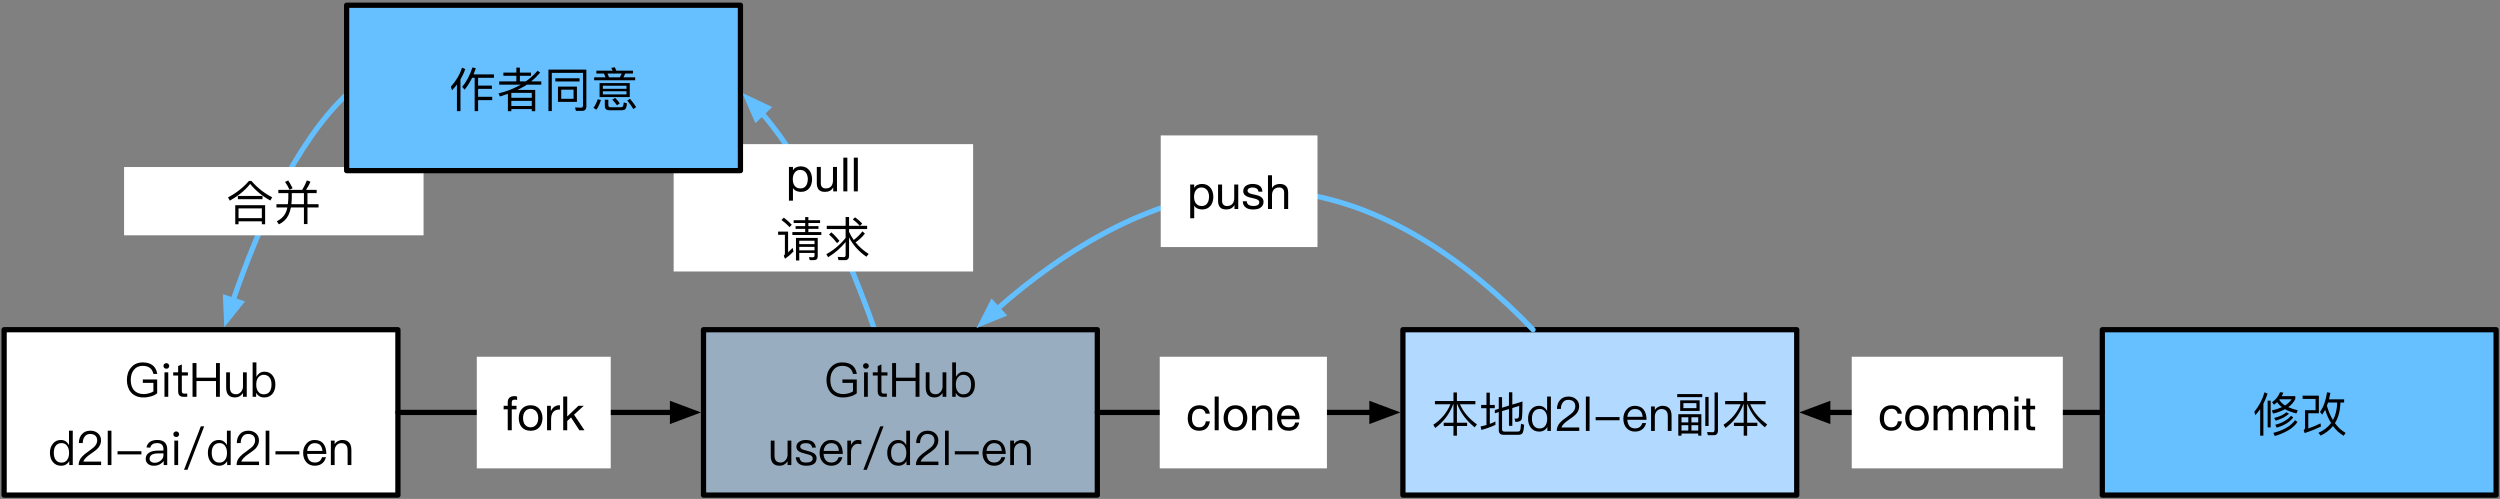 <?xml version="1.0" encoding="UTF-8"?>
<svg xmlns="http://www.w3.org/2000/svg" xmlns:xlink="http://www.w3.org/1999/xlink" width="634.667" height="126.667" viewBox="0 0 634.667 126.667" version="1.1">
<rect x="0" y="0" width="634.667" height="126.667" fill="#808080" stroke="none"/>
<g id="surface1">
<path style="fill:none;stroke-width:1;stroke-linecap:round;stroke-linejoin:miter;stroke:rgb(39.216%,74.902%,100%);stroke-opacity:1;stroke-miterlimit:10;" d="M 213.134 45.574 C 222.84 56.845 230.155 74.203 234.591 86.801 " transform="matrix(1.333,0,0,1.333,-90.667,-32)"/>
<path style="fill-rule:nonzero;fill:rgb(39.216%,74.902%,100%);fill-opacity:1;stroke-width:1;stroke-linecap:butt;stroke-linejoin:miter;stroke:rgb(39.216%,74.902%,100%);stroke-opacity:1;stroke-miterlimit:10;" d="M 210.351 42.7 L 212.056 46.617 L 214.212 44.531 Z M 210.351 42.7 " transform="matrix(1.333,0,0,1.333,-90.667,-32)"/>
<path style="fill:none;stroke-width:1;stroke-linecap:round;stroke-linejoin:miter;stroke:rgb(39.216%,74.902%,100%);stroke-opacity:1;stroke-miterlimit:10;" d="M 112.414 81.19 C 117.02 67.77 124.227 51.29 134.032 42 " transform="matrix(1.333,0,0,1.333,-90.667,-32)"/>
<path style=" stroke:none;fill-rule:nonzero;fill:rgb(39.216%,74.902%,100%);fill-opacity:1;" d="M 57.559 81.328 L 61.113 76.879 L 57.316 75.637 Z M 57.559 81.328 "/>
<path style="fill:none;stroke-width:1;stroke-linecap:butt;stroke-linejoin:miter;stroke:rgb(39.216%,74.902%,100%);stroke-opacity:1;stroke-miterlimit:10;" d="M 111.169 84.996 L 113.841 81.659 L 110.987 80.728 Z M 111.169 84.996 " transform="matrix(1.333,0,0,1.333,-90.667,-32)"/>
<path style=" stroke:none;fill-rule:nonzero;fill:rgb(100%,100%,100%);fill-opacity:1;" d="M 171.02 68.922 L 247.043 68.922 L 247.043 36.59 L 171.02 36.59 Z M 171.02 68.922 "/>
<path style=" stroke:none;fill-rule:nonzero;fill:rgb(0%,0%,0%);fill-opacity:1;" d="M 200.285 42.379 L 200.285 50.941 L 201.305 50.941 L 201.305 47.754 L 201.328 47.754 C 201.438 47.949 201.566 48.105 201.723 48.23 C 201.891 48.348 202.062 48.441 202.242 48.523 C 202.438 48.59 202.625 48.637 202.805 48.668 C 203 48.695 203.172 48.711 203.328 48.711 C 203.797 48.711 204.207 48.629 204.555 48.461 C 204.914 48.293 205.211 48.066 205.453 47.773 C 205.688 47.48 205.859 47.145 205.973 46.754 C 206.098 46.367 206.16 45.949 206.16 45.504 C 206.16 45.059 206.098 44.645 205.973 44.254 C 205.859 43.867 205.688 43.523 205.453 43.23 C 205.211 42.93 204.914 42.684 204.555 42.504 C 204.191 42.324 203.773 42.23 203.305 42.23 C 202.875 42.23 202.477 42.316 202.117 42.48 C 201.754 42.637 201.492 42.887 201.328 43.23 L 201.305 43.23 L 201.305 42.379 Z M 205.078 45.441 C 205.078 45.73 205.039 46.023 204.973 46.316 C 204.914 46.605 204.812 46.867 204.66 47.086 C 204.52 47.309 204.332 47.492 204.098 47.629 C 203.859 47.77 203.566 47.836 203.223 47.836 C 202.859 47.836 202.555 47.773 202.305 47.648 C 202.066 47.512 201.867 47.336 201.703 47.129 C 201.547 46.91 201.438 46.66 201.367 46.379 C 201.297 46.086 201.266 45.789 201.266 45.48 C 201.266 45.191 201.297 44.91 201.367 44.629 C 201.438 44.352 201.547 44.102 201.703 43.879 C 201.852 43.66 202.047 43.477 202.285 43.336 C 202.52 43.199 202.812 43.129 203.16 43.129 C 203.477 43.129 203.766 43.199 204.016 43.336 C 204.266 43.461 204.461 43.637 204.617 43.855 C 204.77 44.066 204.879 44.309 204.953 44.586 C 205.035 44.867 205.078 45.148 205.078 45.441 Z M 205.078 45.441 "/>
<path style=" stroke:none;fill-rule:nonzero;fill:rgb(0%,0%,0%);fill-opacity:1;" d="M 212.484 48.586 L 212.484 42.379 L 211.465 42.379 L 211.465 45.879 C 211.465 46.168 211.422 46.434 211.34 46.668 C 211.266 46.91 211.156 47.117 211.004 47.293 C 210.863 47.461 210.676 47.598 210.441 47.691 C 210.219 47.789 209.949 47.836 209.629 47.836 C 209.238 47.836 208.934 47.727 208.715 47.504 C 208.488 47.27 208.379 46.961 208.379 46.586 L 208.379 42.379 L 207.359 42.379 L 207.359 46.461 C 207.359 46.793 207.391 47.102 207.465 47.379 C 207.531 47.66 207.652 47.898 207.816 48.105 C 207.984 48.305 208.199 48.457 208.465 48.566 C 208.738 48.66 209.078 48.711 209.484 48.711 C 209.941 48.711 210.34 48.617 210.672 48.441 C 211.016 48.262 211.297 47.98 211.504 47.605 L 211.527 47.605 L 211.527 48.586 Z M 212.484 48.586 "/>
<path style=" stroke:none;fill-rule:nonzero;fill:rgb(0%,0%,0%);fill-opacity:1;" d="M 214.094 40.023 L 214.094 48.586 L 215.113 48.586 L 215.113 40.023 Z M 214.094 40.023 "/>
<path style=" stroke:none;fill-rule:nonzero;fill:rgb(0%,0%,0%);fill-opacity:1;" d="M 216.758 40.023 L 216.758 48.586 L 217.777 48.586 L 217.777 40.023 Z M 216.758 40.023 "/>
<path style=" stroke:none;fill-rule:nonzero;fill:rgb(0%,0%,0%);fill-opacity:1;" d="M 204.406 55.109 L 204.406 55.902 L 201.488 55.902 L 201.488 56.609 L 204.406 56.609 L 204.406 57.402 L 201.969 57.402 L 201.969 58.109 L 204.406 58.109 L 204.406 58.922 L 201.156 58.922 L 201.156 59.652 L 208.508 59.652 L 208.508 58.922 L 205.219 58.922 L 205.219 58.109 L 207.781 58.109 L 207.781 57.402 L 205.219 57.402 L 205.219 56.609 L 208.195 56.609 L 208.195 55.902 L 205.219 55.902 L 205.219 55.109 Z M 202.906 62.672 L 206.781 62.672 L 206.781 63.547 L 202.906 63.547 Z M 206.781 61.984 L 202.906 61.984 L 202.906 61.109 L 206.781 61.109 Z M 202.906 64.215 L 206.781 64.215 L 206.781 64.902 C 206.781 65.172 206.613 65.316 206.32 65.316 L 205.363 65.277 L 205.57 66.047 L 206.57 66.047 C 207.258 66.047 207.594 65.734 207.594 65.066 L 207.594 60.402 L 202.07 60.402 L 202.07 66.129 L 202.906 66.129 Z M 198.988 55.254 L 198.383 55.84 C 199.238 56.484 199.926 57.09 200.426 57.672 L 201.008 57.066 C 200.469 56.465 199.781 55.859 198.988 55.254 Z M 197.531 58.797 L 197.531 59.609 L 199.258 59.609 L 199.258 64.379 C 199.258 64.59 199.156 64.777 198.969 64.941 L 199.301 65.691 C 200.051 65.172 200.781 64.547 201.445 63.84 L 201.219 62.922 C 200.801 63.359 200.445 63.715 200.07 64.066 L 200.07 58.797 Z M 197.531 58.797 "/>
<path style=" stroke:none;fill-rule:nonzero;fill:rgb(0%,0%,0%);fill-opacity:1;" d="M 209.883 57.316 L 209.883 58.152 L 214.676 58.152 L 214.676 60.402 C 213.258 62.152 211.613 63.527 209.781 64.527 L 210.238 65.297 C 211.926 64.277 213.406 62.984 214.676 61.441 L 214.676 64.715 C 214.676 65.09 214.508 65.277 214.176 65.277 C 213.695 65.277 213.195 65.254 212.676 65.215 L 212.863 66.047 L 214.488 66.047 C 215.195 66.047 215.551 65.672 215.551 64.941 L 215.551 60.277 C 216.551 62.191 217.988 63.84 219.945 65.172 L 220.531 64.465 C 219.219 63.629 218.094 62.652 217.195 61.527 C 218.133 60.879 218.926 60.152 219.57 59.297 L 218.945 58.734 C 218.32 59.547 217.594 60.277 216.738 60.922 C 216.281 60.277 215.883 59.59 215.551 58.859 L 215.551 58.152 L 220.133 58.152 L 220.133 57.316 L 218.32 57.316 L 218.883 56.754 C 218.406 56.234 217.801 55.691 217.07 55.172 L 216.508 55.691 C 217.238 56.277 217.82 56.816 218.281 57.316 L 215.551 57.316 L 215.551 55.09 L 214.676 55.09 L 214.676 57.316 Z M 211.051 58.984 L 210.469 59.547 C 211.344 60.316 212.008 61.066 212.508 61.734 L 213.113 61.152 C 212.551 60.441 211.883 59.691 211.051 58.984 Z M 211.051 58.984 "/>
<path style=" stroke:none;fill-rule:nonzero;fill:rgb(100%,100%,100%);fill-opacity:1;" d="M 31.5 59.738 L 107.527 59.738 L 107.527 42.406 L 31.5 42.406 Z M 31.5 59.738 "/>
<path style=" stroke:none;fill-rule:nonzero;fill:rgb(0%,0%,0%);fill-opacity:1;" d="M 63.199 45.926 C 61.785 47.59 60.012 48.988 57.887 50.113 L 58.348 50.945 C 60.473 49.738 62.199 48.34 63.512 46.695 C 64.93 48.426 66.637 49.84 68.637 50.902 L 69.098 50.09 C 67.117 49.07 65.348 47.695 63.824 45.926 Z M 67.305 52.09 L 59.723 52.09 L 59.723 56.926 L 60.555 56.926 L 60.555 56.195 L 66.473 56.195 L 66.473 56.926 L 67.305 56.926 Z M 60.555 55.383 L 60.555 52.902 L 66.473 52.902 L 66.473 55.383 Z M 60.387 49.738 L 60.387 50.57 L 66.637 50.57 L 66.637 49.738 Z M 60.387 49.738 "/>
<path style=" stroke:none;fill-rule:nonzero;fill:rgb(0%,0%,0%);fill-opacity:1;" d="M 73.16 45.801 L 72.367 46.195 C 72.762 46.758 73.16 47.426 73.512 48.176 L 74.285 47.777 C 73.93 47.07 73.555 46.402 73.16 45.801 Z M 77.16 49.027 L 77.16 51.84 L 73.973 51.84 C 74.035 51.34 74.055 50.801 74.074 50.195 L 74.074 49.027 Z M 77.16 52.676 L 77.16 56.883 L 78.055 56.883 L 78.055 52.676 L 80.867 52.676 L 80.867 51.84 L 78.055 51.84 L 78.055 49.027 L 80.387 49.027 L 80.387 48.195 L 77.699 48.195 C 78.117 47.59 78.492 46.902 78.824 46.133 L 77.91 45.801 C 77.555 46.652 77.18 47.465 76.723 48.195 L 70.66 48.195 L 70.66 49.027 L 73.199 49.027 L 73.199 50.195 C 73.18 50.777 73.16 51.34 73.074 51.84 L 70.18 51.84 L 70.18 52.676 L 72.949 52.676 C 72.848 53.152 72.723 53.57 72.555 53.945 C 72.137 54.883 71.367 55.633 70.285 56.176 L 70.785 56.965 C 71.93 56.402 72.742 55.613 73.242 54.59 C 73.492 54.051 73.699 53.426 73.848 52.676 Z M 77.16 52.676 "/>
<path style=" stroke:none;fill-rule:nonzero;fill:rgb(100%,100%,100%);fill-opacity:1;" d="M 1.066 125.734 L 101.066 125.734 L 101.066 83.734 L 1.066 83.734 Z M 1.066 125.734 "/>
<path style="fill:none;stroke-width:1;stroke-linecap:round;stroke-linejoin:round;stroke:rgb(0%,0%,0%);stroke-opacity:1;stroke-miterlimit:10;" d="M 68.8 86.801 L 143.8 86.801 L 143.8 118.301 L 68.8 118.301 Z M 68.8 86.801 " transform="matrix(1.333,0,0,1.333,-90.667,-32)"/>
<path style=" stroke:none;fill-rule:nonzero;fill:rgb(0%,0%,0%);fill-opacity:1;" d="M 36.238 92.004 C 34.988 92.004 33.988 92.441 33.258 93.336 C 32.551 94.172 32.215 95.211 32.215 96.484 C 32.215 97.754 32.57 98.797 33.258 99.609 C 34.008 100.461 35.07 100.898 36.426 100.898 C 37.133 100.898 37.777 100.797 38.402 100.609 C 39.008 100.422 39.508 100.172 39.902 99.836 L 39.902 96.336 L 36.258 96.336 L 36.258 97.191 L 38.945 97.191 L 38.945 99.359 C 38.633 99.566 38.277 99.734 37.863 99.836 C 37.426 99.961 36.988 100.047 36.508 100.047 C 35.402 100.047 34.57 99.691 33.988 99.047 C 33.465 98.422 33.195 97.566 33.195 96.484 C 33.195 95.379 33.465 94.504 34.027 93.859 C 34.57 93.191 35.301 92.879 36.238 92.879 C 36.988 92.879 37.613 93.047 38.07 93.422 C 38.527 93.773 38.801 94.273 38.945 94.922 L 39.926 94.922 C 39.758 93.984 39.402 93.273 38.801 92.773 C 38.152 92.254 37.301 92.004 36.238 92.004 Z M 36.238 92.004 "/>
<path style=" stroke:none;fill-rule:nonzero;fill:rgb(0%,0%,0%);fill-opacity:1;" d="M 42.234 92.191 C 42.027 92.191 41.859 92.254 41.715 92.398 C 41.566 92.504 41.504 92.691 41.504 92.898 C 41.504 93.109 41.566 93.273 41.715 93.422 C 41.859 93.547 42.027 93.609 42.234 93.609 C 42.441 93.609 42.609 93.547 42.734 93.422 C 42.879 93.273 42.965 93.109 42.965 92.898 C 42.965 92.691 42.879 92.504 42.734 92.398 C 42.609 92.254 42.441 92.191 42.234 92.191 Z M 41.754 94.523 L 41.754 100.734 L 42.715 100.734 L 42.715 94.523 Z M 41.754 94.523 "/>
<path style=" stroke:none;fill-rule:nonzero;fill:rgb(0%,0%,0%);fill-opacity:1;" d="M 46.16 92.523 L 45.223 92.922 L 45.223 94.523 L 43.973 94.523 L 43.973 95.336 L 45.223 95.336 L 45.223 99.273 C 45.223 99.754 45.305 100.086 45.516 100.336 C 45.723 100.609 46.098 100.734 46.617 100.734 L 47.535 100.734 L 47.535 99.922 L 46.742 99.922 C 46.535 99.922 46.391 99.879 46.305 99.773 C 46.203 99.672 46.16 99.504 46.16 99.273 L 46.16 95.336 L 47.703 95.336 L 47.703 94.523 L 46.16 94.523 Z M 46.16 92.523 "/>
<path style=" stroke:none;fill-rule:nonzero;fill:rgb(0%,0%,0%);fill-opacity:1;" d="M 48.879 92.172 L 48.879 100.734 L 49.879 100.734 L 49.879 96.734 L 54.836 96.734 L 54.836 100.734 L 55.816 100.734 L 55.816 92.172 L 54.836 92.172 L 54.836 95.879 L 49.879 95.879 L 49.879 92.172 Z M 48.879 92.172 "/>
<path style=" stroke:none;fill-rule:nonzero;fill:rgb(0%,0%,0%);fill-opacity:1;" d="M 57.414 94.523 L 57.414 98.379 C 57.414 100.047 58.145 100.898 59.664 100.898 C 60.496 100.898 61.184 100.523 61.684 99.773 L 61.684 100.734 L 62.645 100.734 L 62.645 94.523 L 61.684 94.523 L 61.684 98.316 C 61.602 98.836 61.414 99.273 61.059 99.609 C 60.746 99.922 60.371 100.086 59.957 100.086 C 59.395 100.086 58.996 99.922 58.746 99.648 C 58.496 99.359 58.371 98.898 58.371 98.316 L 58.371 94.523 Z M 57.414 94.523 "/>
<path style=" stroke:none;fill-rule:nonzero;fill:rgb(0%,0%,0%);fill-opacity:1;" d="M 64.133 92.004 L 64.133 100.734 L 65.031 100.734 L 65.031 99.711 C 65.445 100.504 66.133 100.898 67.094 100.898 C 67.988 100.898 68.695 100.566 69.219 99.922 C 69.676 99.316 69.906 98.547 69.906 97.609 C 69.906 96.691 69.676 95.961 69.219 95.359 C 68.719 94.691 68.008 94.359 67.133 94.359 C 66.258 94.359 65.57 94.797 65.094 95.672 L 65.094 92.004 Z M 66.926 95.148 C 67.613 95.148 68.113 95.398 68.469 95.879 C 68.781 96.297 68.926 96.879 68.926 97.609 C 68.926 98.359 68.781 98.941 68.488 99.379 C 68.156 99.859 67.633 100.109 66.969 100.109 C 66.344 100.109 65.863 99.879 65.531 99.379 C 65.219 98.961 65.051 98.398 65.051 97.691 L 65.051 97.586 C 65.051 96.859 65.219 96.273 65.57 95.816 C 65.926 95.379 66.363 95.148 66.926 95.148 Z M 66.926 95.148 "/>
<path style=" stroke:none;fill-rule:nonzero;fill:rgb(0%,0%,0%);fill-opacity:1;" d="M 17.516 109.336 L 17.516 113.004 C 17.035 112.129 16.348 111.691 15.453 111.691 C 14.578 111.691 13.891 112.023 13.391 112.691 C 12.91 113.297 12.68 114.023 12.68 114.941 C 12.68 115.879 12.91 116.648 13.391 117.254 C 13.891 117.898 14.598 118.234 15.516 118.234 C 16.43 118.234 17.141 117.836 17.578 117.047 L 17.578 118.066 L 18.473 118.066 L 18.473 109.336 Z M 15.66 112.484 C 16.223 112.484 16.66 112.711 17.016 113.148 C 17.348 113.609 17.535 114.191 17.535 114.922 L 17.535 115.023 C 17.535 115.734 17.367 116.297 17.078 116.711 C 16.723 117.211 16.242 117.441 15.617 117.441 C 14.953 117.441 14.453 117.191 14.117 116.711 C 13.805 116.273 13.66 115.691 13.66 114.941 C 13.66 114.211 13.805 113.629 14.117 113.211 C 14.453 112.734 14.973 112.484 15.66 112.484 Z M 15.66 112.484 "/>
<path style=" stroke:none;fill-rule:nonzero;fill:rgb(0%,0%,0%);fill-opacity:1;" d="M 22.941 109.336 C 22.066 109.336 21.359 109.609 20.836 110.191 C 20.297 110.754 20.023 111.523 20.023 112.484 L 21.004 112.484 C 21.023 111.734 21.211 111.148 21.547 110.773 C 21.859 110.359 22.316 110.172 22.898 110.172 C 23.441 110.172 23.898 110.316 24.211 110.609 C 24.523 110.898 24.672 111.297 24.672 111.816 C 24.672 112.359 24.441 112.879 24.004 113.359 C 23.773 113.586 23.336 113.941 22.672 114.422 C 21.754 115.047 21.148 115.566 20.816 115.941 C 20.234 116.586 19.961 117.297 19.961 118.066 L 25.672 118.066 L 25.672 117.191 L 21.172 117.191 C 21.316 116.609 21.941 115.961 23.047 115.211 C 23.922 114.629 24.523 114.148 24.816 113.836 C 25.359 113.234 25.648 112.566 25.648 111.816 C 25.648 111.086 25.398 110.461 24.879 110.023 C 24.379 109.566 23.734 109.336 22.941 109.336 Z M 22.941 109.336 "/>
<path style=" stroke:none;fill-rule:nonzero;fill:rgb(0%,0%,0%);fill-opacity:1;" d="M 27.352 109.336 L 27.352 118.066 L 28.289 118.066 L 28.289 109.336 Z M 27.352 109.336 "/>
<path style=" stroke:none;fill-rule:nonzero;fill:rgb(0%,0%,0%);fill-opacity:1;" d="M 29.836 114.547 L 29.836 115.359 L 35.898 115.359 L 35.898 114.547 Z M 29.836 114.547 "/>
<path style=" stroke:none;fill-rule:nonzero;fill:rgb(0%,0%,0%);fill-opacity:1;" d="M 39.93 111.691 C 39.199 111.691 38.598 111.836 38.137 112.129 C 37.637 112.441 37.324 112.922 37.18 113.586 L 38.137 113.648 C 38.242 113.254 38.43 112.961 38.762 112.754 C 39.055 112.566 39.43 112.484 39.867 112.484 C 40.949 112.484 41.492 113.004 41.492 114.047 L 41.492 114.379 L 40.012 114.398 C 39.074 114.398 38.348 114.586 37.848 114.922 C 37.262 115.273 36.992 115.816 36.992 116.523 C 36.992 117.023 37.18 117.441 37.574 117.773 C 37.949 118.086 38.43 118.234 39.055 118.234 C 39.637 118.234 40.16 118.109 40.617 117.859 C 40.992 117.629 41.324 117.359 41.555 117.023 L 41.555 118.066 L 42.449 118.066 L 42.449 114.086 C 42.449 113.359 42.262 112.797 41.91 112.398 C 41.473 111.922 40.824 111.691 39.93 111.691 Z M 41.492 115.086 L 41.492 115.609 C 41.492 116.109 41.262 116.523 40.824 116.898 C 40.367 117.297 39.848 117.484 39.262 117.484 C 38.887 117.484 38.574 117.379 38.324 117.211 C 38.098 117.004 37.973 116.773 37.973 116.504 C 37.973 115.586 38.68 115.129 40.074 115.109 Z M 41.492 115.086 "/>
<path style=" stroke:none;fill-rule:nonzero;fill:rgb(0%,0%,0%);fill-opacity:1;" d="M 44.742 109.523 C 44.535 109.523 44.367 109.586 44.223 109.734 C 44.074 109.836 44.012 110.023 44.012 110.234 C 44.012 110.441 44.074 110.609 44.223 110.754 C 44.367 110.879 44.535 110.941 44.742 110.941 C 44.949 110.941 45.117 110.879 45.242 110.754 C 45.387 110.609 45.473 110.441 45.473 110.234 C 45.473 110.023 45.387 109.836 45.242 109.734 C 45.117 109.586 44.949 109.523 44.742 109.523 Z M 44.262 111.859 L 44.262 118.066 L 45.223 118.066 L 45.223 111.859 Z M 44.262 111.859 "/>
<path style=" stroke:none;fill-rule:nonzero;fill:rgb(0%,0%,0%);fill-opacity:1;" d="M 50.98 108.234 L 46.711 119.273 L 47.586 119.273 L 51.836 108.234 Z M 50.98 108.234 "/>
<path style=" stroke:none;fill-rule:nonzero;fill:rgb(0%,0%,0%);fill-opacity:1;" d="M 57.605 109.336 L 57.605 113.004 C 57.125 112.129 56.438 111.691 55.543 111.691 C 54.668 111.691 53.98 112.023 53.48 112.691 C 53 113.297 52.773 114.023 52.773 114.941 C 52.773 115.879 53 116.648 53.48 117.254 C 53.98 117.898 54.688 118.234 55.605 118.234 C 56.523 118.234 57.23 117.836 57.668 117.047 L 57.668 118.066 L 58.562 118.066 L 58.562 109.336 Z M 55.75 112.484 C 56.312 112.484 56.75 112.711 57.105 113.148 C 57.438 113.609 57.625 114.191 57.625 114.922 L 57.625 115.023 C 57.625 115.734 57.461 116.297 57.168 116.711 C 56.812 117.211 56.336 117.441 55.711 117.441 C 55.043 117.441 54.543 117.191 54.211 116.711 C 53.898 116.273 53.75 115.691 53.75 114.941 C 53.75 114.211 53.898 113.629 54.211 113.211 C 54.543 112.734 55.062 112.484 55.75 112.484 Z M 55.75 112.484 "/>
<path style=" stroke:none;fill-rule:nonzero;fill:rgb(0%,0%,0%);fill-opacity:1;" d="M 63.035 109.336 C 62.16 109.336 61.449 109.609 60.93 110.191 C 60.387 110.754 60.117 111.523 60.117 112.484 L 61.098 112.484 C 61.117 111.734 61.305 111.148 61.637 110.773 C 61.949 110.359 62.41 110.172 62.992 110.172 C 63.535 110.172 63.992 110.316 64.305 110.609 C 64.617 110.898 64.762 111.297 64.762 111.816 C 64.762 112.359 64.535 112.879 64.098 113.359 C 63.867 113.586 63.43 113.941 62.762 114.422 C 61.848 115.047 61.242 115.566 60.91 115.941 C 60.324 116.586 60.055 117.297 60.055 118.066 L 65.762 118.066 L 65.762 117.191 L 61.262 117.191 C 61.41 116.609 62.035 115.961 63.137 115.211 C 64.012 114.629 64.617 114.148 64.91 113.836 C 65.449 113.234 65.742 112.566 65.742 111.816 C 65.742 111.086 65.492 110.461 64.973 110.023 C 64.473 109.566 63.824 109.336 63.035 109.336 Z M 63.035 109.336 "/>
<path style=" stroke:none;fill-rule:nonzero;fill:rgb(0%,0%,0%);fill-opacity:1;" d="M 67.441 109.336 L 67.441 118.066 L 68.379 118.066 L 68.379 109.336 Z M 67.441 109.336 "/>
<path style=" stroke:none;fill-rule:nonzero;fill:rgb(0%,0%,0%);fill-opacity:1;" d="M 69.93 114.547 L 69.93 115.359 L 75.992 115.359 L 75.992 114.547 Z M 69.93 114.547 "/>
<path style=" stroke:none;fill-rule:nonzero;fill:rgb(0%,0%,0%);fill-opacity:1;" d="M 79.875 111.691 C 78.98 111.691 78.273 112.023 77.75 112.672 C 77.23 113.273 76.961 114.047 76.961 114.961 C 76.961 115.961 77.23 116.754 77.793 117.359 C 78.312 117.941 79.043 118.234 79.918 118.234 C 80.73 118.234 81.375 118.004 81.898 117.547 C 82.312 117.148 82.605 116.672 82.73 116.066 L 81.773 116.066 C 81.625 116.504 81.418 116.836 81.148 117.047 C 80.836 117.297 80.418 117.422 79.918 117.422 C 79.336 117.422 78.855 117.234 78.523 116.859 C 78.188 116.461 78.023 115.922 77.961 115.234 L 82.855 115.234 C 82.836 114.148 82.605 113.297 82.148 112.711 C 81.625 112.023 80.875 111.691 79.875 111.691 Z M 79.918 112.504 C 81.086 112.504 81.75 113.148 81.855 114.484 L 77.98 114.484 C 78.043 113.879 78.23 113.398 78.586 113.047 C 78.918 112.672 79.355 112.504 79.918 112.504 Z M 79.918 112.504 "/>
<path style=" stroke:none;fill-rule:nonzero;fill:rgb(0%,0%,0%);fill-opacity:1;" d="M 86.891 111.691 C 86.496 111.691 86.121 111.797 85.785 111.984 C 85.434 112.172 85.16 112.422 84.953 112.773 L 84.953 111.859 L 83.996 111.859 L 83.996 118.066 L 84.953 118.066 L 84.953 114.316 C 84.996 113.754 85.16 113.316 85.496 112.984 C 85.809 112.672 86.184 112.504 86.621 112.504 C 87.703 112.504 88.246 113.109 88.246 114.316 L 88.246 118.066 L 89.203 118.066 L 89.203 114.254 C 89.203 112.547 88.434 111.691 86.891 111.691 Z M 86.891 111.691 "/>
<path style=" stroke:none;fill-rule:nonzero;fill:rgb(69.804%,85.098%,100%);fill-opacity:1;" d="M 356.266 125.734 L 456.266 125.734 L 456.266 83.734 L 356.266 83.734 Z M 356.266 125.734 "/>
<path style="fill:none;stroke-width:1;stroke-linecap:round;stroke-linejoin:round;stroke:rgb(0%,0%,0%);stroke-opacity:1;stroke-miterlimit:10;" d="M 335.199 86.801 L 410.199 86.801 L 410.199 118.301 L 335.199 118.301 Z M 335.199 86.801 " transform="matrix(1.333,0,0,1.333,-90.667,-32)"/>
<path style=" stroke:none;fill-rule:nonzero;fill:rgb(0%,0%,0%);fill-opacity:1;" d="M 364.281 101.797 L 364.281 102.629 L 368.219 102.629 C 367.324 104.754 365.887 106.504 363.863 107.836 L 364.363 108.648 C 366.488 107.066 368.012 105.066 368.906 102.629 L 368.988 102.629 L 368.988 107.316 L 366.512 107.316 L 366.512 108.148 L 368.988 108.148 L 368.988 110.609 L 369.863 110.609 L 369.863 108.148 L 372.449 108.148 L 372.449 107.316 L 369.863 107.316 L 369.863 102.629 L 369.969 102.629 C 370.781 104.797 372.238 106.754 374.363 108.484 L 374.949 107.754 C 372.887 106.254 371.449 104.547 370.637 102.629 L 374.551 102.629 L 374.551 101.797 L 369.863 101.797 L 369.863 99.629 L 368.988 99.629 L 368.988 101.797 Z M 364.281 101.797 "/>
<path style=" stroke:none;fill-rule:nonzero;fill:rgb(0%,0%,0%);fill-opacity:1;" d="M 386.512 101.922 L 383.926 102.711 L 383.926 99.586 L 383.074 99.586 L 383.074 102.961 L 381.324 103.504 L 381.324 100.816 L 380.488 100.816 L 380.488 103.773 L 379.488 104.086 L 379.488 104.922 L 380.488 104.609 L 380.488 109.191 C 380.488 109.984 380.887 110.379 381.699 110.379 L 385.488 110.379 C 385.926 110.379 386.262 110.254 386.449 110.047 C 386.699 109.773 386.844 109.047 386.926 107.836 L 386.137 107.566 C 386.074 108.547 385.988 109.129 385.863 109.336 C 385.762 109.484 385.574 109.566 385.324 109.566 L 381.949 109.566 C 381.531 109.566 381.324 109.379 381.324 109.023 L 381.324 104.359 L 383.074 103.836 L 383.074 108.109 L 383.926 108.109 L 383.926 103.586 L 385.676 103.047 C 385.656 104.691 385.637 105.629 385.574 105.879 C 385.488 106.148 385.281 106.273 384.969 106.273 C 384.824 106.273 384.656 106.273 384.469 106.254 L 384.719 107.109 L 384.781 107.109 C 385.676 107.109 386.199 106.836 386.324 106.336 C 386.449 105.816 386.512 104.336 386.512 101.922 Z M 379.637 107.004 C 379.176 107.234 378.699 107.441 378.219 107.609 L 378.219 103.629 L 379.469 103.629 L 379.469 102.797 L 378.219 102.797 L 378.219 99.691 L 377.363 99.691 L 377.363 102.797 L 376.012 102.797 L 376.012 103.629 L 377.363 103.629 L 377.363 107.898 C 376.863 108.047 376.363 108.172 375.863 108.273 L 376.074 109.148 C 377.344 108.816 378.531 108.379 379.637 107.859 Z M 379.637 107.004 "/>
<path style=" stroke:none;fill-rule:nonzero;fill:rgb(0%,0%,0%);fill-opacity:1;" d="M 392.762 100.672 L 392.762 104.336 C 392.281 103.461 391.594 103.023 390.699 103.023 C 389.824 103.023 389.137 103.359 388.637 104.023 C 388.156 104.629 387.926 105.359 387.926 106.273 C 387.926 107.211 388.156 107.984 388.637 108.586 C 389.137 109.234 389.844 109.566 390.762 109.566 C 391.676 109.566 392.387 109.172 392.824 108.379 L 392.824 109.398 L 393.719 109.398 L 393.719 100.672 Z M 390.906 103.816 C 391.469 103.816 391.906 104.047 392.262 104.484 C 392.594 104.941 392.781 105.523 392.781 106.254 L 392.781 106.359 C 392.781 107.066 392.613 107.629 392.324 108.047 C 391.969 108.547 391.488 108.773 390.863 108.773 C 390.199 108.773 389.699 108.523 389.363 108.047 C 389.051 107.609 388.906 107.023 388.906 106.273 C 388.906 105.547 389.051 104.961 389.363 104.547 C 389.699 104.066 390.219 103.816 390.906 103.816 Z M 390.906 103.816 "/>
<path style=" stroke:none;fill-rule:nonzero;fill:rgb(0%,0%,0%);fill-opacity:1;" d="M 398.188 100.672 C 397.312 100.672 396.605 100.941 396.082 101.523 C 395.543 102.086 395.27 102.859 395.27 103.816 L 396.25 103.816 C 396.27 103.066 396.457 102.484 396.793 102.109 C 397.105 101.691 397.562 101.504 398.145 101.504 C 398.688 101.504 399.145 101.648 399.457 101.941 C 399.77 102.234 399.918 102.629 399.918 103.148 C 399.918 103.691 399.688 104.211 399.25 104.691 C 399.02 104.922 398.582 105.273 397.918 105.754 C 397 106.379 396.395 106.898 396.062 107.273 C 395.48 107.922 395.207 108.629 395.207 109.398 L 400.918 109.398 L 400.918 108.523 L 396.418 108.523 C 396.562 107.941 397.188 107.297 398.293 106.547 C 399.168 105.961 399.77 105.484 400.062 105.172 C 400.605 104.566 400.895 103.898 400.895 103.148 C 400.895 102.422 400.645 101.797 400.125 101.359 C 399.625 100.898 398.98 100.672 398.188 100.672 Z M 398.188 100.672 "/>
<path style=" stroke:none;fill-rule:nonzero;fill:rgb(0%,0%,0%);fill-opacity:1;" d="M 402.598 100.672 L 402.598 109.398 L 403.535 109.398 L 403.535 100.672 Z M 402.598 100.672 "/>
<path style=" stroke:none;fill-rule:nonzero;fill:rgb(0%,0%,0%);fill-opacity:1;" d="M 405.082 105.879 L 405.082 106.691 L 411.145 106.691 L 411.145 105.879 Z M 405.082 105.879 "/>
<path style=" stroke:none;fill-rule:nonzero;fill:rgb(0%,0%,0%);fill-opacity:1;" d="M 415.031 103.023 C 414.133 103.023 413.426 103.359 412.906 104.004 C 412.383 104.609 412.113 105.379 412.113 106.297 C 412.113 107.297 412.383 108.086 412.945 108.691 C 413.469 109.273 414.195 109.566 415.07 109.566 C 415.883 109.566 416.531 109.336 417.051 108.879 C 417.469 108.484 417.758 108.004 417.883 107.398 L 416.926 107.398 C 416.781 107.836 416.57 108.172 416.301 108.379 C 415.988 108.629 415.57 108.754 415.07 108.754 C 414.488 108.754 414.008 108.566 413.676 108.191 C 413.344 107.797 413.176 107.254 413.113 106.566 L 418.008 106.566 C 417.988 105.484 417.758 104.629 417.301 104.047 C 416.781 103.359 416.031 103.023 415.031 103.023 Z M 415.07 103.836 C 416.238 103.836 416.906 104.484 417.008 105.816 L 413.133 105.816 C 413.195 105.211 413.383 104.734 413.738 104.379 C 414.07 104.004 414.508 103.836 415.07 103.836 Z M 415.07 103.836 "/>
<path style=" stroke:none;fill-rule:nonzero;fill:rgb(0%,0%,0%);fill-opacity:1;" d="M 422.043 103.023 C 421.648 103.023 421.273 103.129 420.941 103.316 C 420.586 103.504 420.316 103.754 420.105 104.109 L 420.105 103.191 L 419.148 103.191 L 419.148 109.398 L 420.105 109.398 L 420.105 105.648 C 420.148 105.086 420.316 104.648 420.648 104.316 C 420.961 104.004 421.336 103.836 421.773 103.836 C 422.855 103.836 423.398 104.441 423.398 105.648 L 423.398 109.398 L 424.355 109.398 L 424.355 105.586 C 424.355 103.879 423.586 103.023 422.043 103.023 Z M 422.043 103.023 "/>
<path style=" stroke:none;fill-rule:nonzero;fill:rgb(0%,0%,0%);fill-opacity:1;" d="M 432.918 100.773 L 432.918 108.148 L 433.754 108.148 L 433.754 100.773 Z M 435.086 110.484 C 435.773 110.484 436.129 110.086 436.129 109.297 L 436.129 99.629 L 435.273 99.629 L 435.273 109.109 C 435.273 109.523 435.105 109.734 434.793 109.734 C 434.355 109.734 433.879 109.711 433.379 109.672 L 433.566 110.484 Z M 425.793 100.047 L 425.793 100.816 L 432.148 100.816 L 432.148 100.047 Z M 426.543 101.629 L 426.543 104.316 L 431.48 104.316 L 431.48 101.629 Z M 430.668 103.609 L 427.355 103.609 L 427.355 102.336 L 430.668 102.336 Z M 431.918 105.148 L 426.066 105.148 L 426.066 110.609 L 426.879 110.609 L 426.879 110.066 L 431.129 110.066 L 431.129 110.609 L 431.918 110.609 Z M 426.879 109.297 L 426.879 107.941 L 428.605 107.941 L 428.605 109.297 Z M 429.398 109.297 L 429.398 107.941 L 431.129 107.941 L 431.129 109.297 Z M 426.879 107.234 L 426.879 105.922 L 428.605 105.922 L 428.605 107.234 Z M 429.398 105.922 L 431.129 105.922 L 431.129 107.234 L 429.398 107.234 Z M 429.398 105.922 "/>
<path style=" stroke:none;fill-rule:nonzero;fill:rgb(0%,0%,0%);fill-opacity:1;" d="M 437.961 101.797 L 437.961 102.629 L 441.898 102.629 C 441.004 104.754 439.566 106.504 437.543 107.836 L 438.043 108.648 C 440.168 107.066 441.691 105.066 442.586 102.629 L 442.668 102.629 L 442.668 107.316 L 440.191 107.316 L 440.191 108.148 L 442.668 108.148 L 442.668 110.609 L 443.543 110.609 L 443.543 108.148 L 446.129 108.148 L 446.129 107.316 L 443.543 107.316 L 443.543 102.629 L 443.648 102.629 C 444.461 104.797 445.918 106.754 448.043 108.484 L 448.629 107.754 C 446.566 106.254 445.129 104.547 444.316 102.629 L 448.23 102.629 L 448.23 101.797 L 443.543 101.797 L 443.543 99.629 L 442.668 99.629 L 442.668 101.797 Z M 437.961 101.797 "/>
<path style="fill:none;stroke-width:1;stroke-linecap:round;stroke-linejoin:miter;stroke:rgb(0%,0%,0%);stroke-opacity:1;stroke-miterlimit:10;" d="M 143.8 102.551 L 196.101 102.551 " transform="matrix(1.333,0,0,1.333,-90.667,-32)"/>
<path style="fill-rule:nonzero;fill:rgb(0%,0%,0%);fill-opacity:1;stroke-width:1;stroke-linecap:butt;stroke-linejoin:miter;stroke:rgb(0%,0%,0%);stroke-opacity:1;stroke-miterlimit:10;" d="M 200.103 102.551 L 196.101 101.051 L 196.101 104.051 Z M 200.103 102.551 " transform="matrix(1.333,0,0,1.333,-90.667,-32)"/>
<path style=" stroke:none;fill-rule:nonzero;fill:rgb(69.804%,85.098%,100%);fill-opacity:0.502;" d="M 178.668 125.734 L 278.668 125.734 L 278.668 83.734 L 178.668 83.734 Z M 178.668 125.734 "/>
<path style="fill:none;stroke-width:1;stroke-linecap:round;stroke-linejoin:round;stroke:rgb(0%,0%,0%);stroke-opacity:1;stroke-miterlimit:10;" d="M 202.001 86.801 L 277.001 86.801 L 277.001 118.301 L 202.001 118.301 Z M 202.001 86.801 " transform="matrix(1.333,0,0,1.333,-90.667,-32)"/>
<path style=" stroke:none;fill-rule:nonzero;fill:rgb(0%,0%,0%);fill-opacity:1;" d="M 213.836 92.004 C 212.586 92.004 211.586 92.441 210.859 93.336 C 210.148 94.172 209.816 95.211 209.816 96.484 C 209.816 97.754 210.172 98.797 210.859 99.609 C 211.609 100.461 212.672 100.898 214.023 100.898 C 214.734 100.898 215.379 100.797 216.004 100.609 C 216.609 100.422 217.109 100.172 217.504 99.836 L 217.504 96.336 L 213.859 96.336 L 213.859 97.191 L 216.547 97.191 L 216.547 99.359 C 216.234 99.566 215.879 99.734 215.461 99.836 C 215.023 99.961 214.586 100.047 214.109 100.047 C 213.004 100.047 212.172 99.691 211.586 99.047 C 211.066 98.422 210.797 97.566 210.797 96.484 C 210.797 95.379 211.066 94.504 211.629 93.859 C 212.172 93.191 212.898 92.879 213.836 92.879 C 214.586 92.879 215.211 93.047 215.672 93.422 C 216.129 93.773 216.398 94.273 216.547 94.922 L 217.523 94.922 C 217.359 93.984 217.004 93.273 216.398 92.773 C 215.754 92.254 214.898 92.004 213.836 92.004 Z M 213.836 92.004 "/>
<path style=" stroke:none;fill-rule:nonzero;fill:rgb(0%,0%,0%);fill-opacity:1;" d="M 219.836 92.191 C 219.625 92.191 219.461 92.254 219.312 92.398 C 219.168 92.504 219.105 92.691 219.105 92.898 C 219.105 93.109 219.168 93.273 219.312 93.422 C 219.461 93.547 219.625 93.609 219.836 93.609 C 220.043 93.609 220.211 93.547 220.336 93.422 C 220.48 93.273 220.562 93.109 220.562 92.898 C 220.562 92.691 220.48 92.504 220.336 92.398 C 220.211 92.254 220.043 92.191 219.836 92.191 Z M 219.355 94.523 L 219.355 100.734 L 220.312 100.734 L 220.312 94.523 Z M 219.355 94.523 "/>
<path style=" stroke:none;fill-rule:nonzero;fill:rgb(0%,0%,0%);fill-opacity:1;" d="M 223.762 92.523 L 222.824 92.922 L 222.824 94.523 L 221.574 94.523 L 221.574 95.336 L 222.824 95.336 L 222.824 99.273 C 222.824 99.754 222.906 100.086 223.113 100.336 C 223.324 100.609 223.699 100.734 224.219 100.734 L 225.137 100.734 L 225.137 99.922 L 224.344 99.922 C 224.137 99.922 223.988 99.879 223.906 99.773 C 223.801 99.672 223.762 99.504 223.762 99.273 L 223.762 95.336 L 225.301 95.336 L 225.301 94.523 L 223.762 94.523 Z M 223.762 92.523 "/>
<path style=" stroke:none;fill-rule:nonzero;fill:rgb(0%,0%,0%);fill-opacity:1;" d="M 226.48 92.172 L 226.48 100.734 L 227.48 100.734 L 227.48 96.734 L 232.438 96.734 L 232.438 100.734 L 233.418 100.734 L 233.418 92.172 L 232.438 92.172 L 232.438 95.879 L 227.48 95.879 L 227.48 92.172 Z M 226.48 92.172 "/>
<path style=" stroke:none;fill-rule:nonzero;fill:rgb(0%,0%,0%);fill-opacity:1;" d="M 235.016 94.523 L 235.016 98.379 C 235.016 100.047 235.742 100.898 237.266 100.898 C 238.098 100.898 238.785 100.523 239.285 99.773 L 239.285 100.734 L 240.242 100.734 L 240.242 94.523 L 239.285 94.523 L 239.285 98.316 C 239.203 98.836 239.016 99.273 238.66 99.609 C 238.348 99.922 237.973 100.086 237.555 100.086 C 236.992 100.086 236.598 99.922 236.348 99.648 C 236.098 99.359 235.973 98.898 235.973 98.316 L 235.973 94.523 Z M 235.016 94.523 "/>
<path style=" stroke:none;fill-rule:nonzero;fill:rgb(0%,0%,0%);fill-opacity:1;" d="M 241.734 92.004 L 241.734 100.734 L 242.629 100.734 L 242.629 99.711 C 243.047 100.504 243.734 100.898 244.691 100.898 C 245.59 100.898 246.297 100.566 246.816 99.922 C 247.277 99.316 247.504 98.547 247.504 97.609 C 247.504 96.691 247.277 95.961 246.816 95.359 C 246.316 94.691 245.609 94.359 244.734 94.359 C 243.859 94.359 243.172 94.797 242.691 95.672 L 242.691 92.004 Z M 244.527 95.148 C 245.215 95.148 245.715 95.398 246.066 95.879 C 246.379 96.297 246.527 96.879 246.527 97.609 C 246.527 98.359 246.379 98.941 246.09 99.379 C 245.754 99.859 245.234 100.109 244.566 100.109 C 243.941 100.109 243.465 99.879 243.129 99.379 C 242.816 98.961 242.652 98.398 242.652 97.691 L 242.652 97.586 C 242.652 96.859 242.816 96.273 243.172 95.816 C 243.527 95.379 243.965 95.148 244.527 95.148 Z M 244.527 95.148 "/>
<path style=" stroke:none;fill-rule:nonzero;fill:rgb(0%,0%,0%);fill-opacity:1;" d="M 195.668 111.859 L 195.668 115.711 C 195.668 117.379 196.395 118.234 197.918 118.234 C 198.75 118.234 199.438 117.859 199.938 117.109 L 199.938 118.066 L 200.895 118.066 L 200.895 111.859 L 199.938 111.859 L 199.938 115.648 C 199.855 116.172 199.668 116.609 199.312 116.941 C 199 117.254 198.625 117.422 198.207 117.422 C 197.645 117.422 197.25 117.254 197 116.984 C 196.75 116.691 196.625 116.234 196.625 115.648 L 196.625 111.859 Z M 195.668 111.859 "/>
<path style=" stroke:none;fill-rule:nonzero;fill:rgb(0%,0%,0%);fill-opacity:1;" d="M 204.574 111.691 C 203.887 111.691 203.305 111.859 202.867 112.172 C 202.406 112.484 202.18 112.879 202.18 113.422 C 202.18 113.941 202.406 114.336 202.887 114.629 C 203.18 114.816 203.68 115.004 204.43 115.172 C 205.094 115.336 205.531 115.484 205.742 115.566 C 206.117 115.754 206.324 116.023 206.324 116.379 C 206.324 117.066 205.762 117.422 204.656 117.422 C 204.137 117.422 203.742 117.336 203.469 117.148 C 203.199 116.922 203.031 116.586 202.949 116.086 L 202.012 116.086 C 202.156 117.523 203.055 118.234 204.68 118.234 C 206.43 118.234 207.305 117.586 207.305 116.316 C 207.305 115.773 207.055 115.359 206.574 115.047 C 206.242 114.836 205.719 114.648 204.969 114.461 C 204.344 114.297 203.906 114.172 203.68 114.066 C 203.324 113.879 203.156 113.648 203.156 113.379 C 203.156 113.109 203.281 112.898 203.555 112.734 C 203.805 112.566 204.137 112.504 204.574 112.504 C 205.055 112.504 205.449 112.586 205.699 112.797 C 205.949 112.961 206.094 113.234 206.18 113.629 L 207.117 113.629 C 206.949 112.336 206.117 111.691 204.574 111.691 Z M 204.574 111.691 "/>
<path style=" stroke:none;fill-rule:nonzero;fill:rgb(0%,0%,0%);fill-opacity:1;" d="M 210.988 111.691 C 210.094 111.691 209.383 112.023 208.863 112.672 C 208.344 113.273 208.07 114.047 208.07 114.961 C 208.07 115.961 208.344 116.754 208.906 117.359 C 209.426 117.941 210.156 118.234 211.031 118.234 C 211.844 118.234 212.488 118.004 213.008 117.547 C 213.426 117.148 213.719 116.672 213.844 116.066 L 212.883 116.066 C 212.738 116.504 212.531 116.836 212.258 117.047 C 211.945 117.297 211.531 117.422 211.031 117.422 C 210.445 117.422 209.969 117.234 209.633 116.859 C 209.301 116.461 209.133 115.922 209.07 115.234 L 213.969 115.234 C 213.945 114.148 213.719 113.297 213.258 112.711 C 212.738 112.023 211.988 111.691 210.988 111.691 Z M 211.031 112.504 C 212.195 112.504 212.863 113.148 212.969 114.484 L 209.094 114.484 C 209.156 113.879 209.344 113.398 209.695 113.047 C 210.031 112.672 210.469 112.504 211.031 112.504 Z M 211.031 112.504 "/>
<path style=" stroke:none;fill-rule:nonzero;fill:rgb(0%,0%,0%);fill-opacity:1;" d="M 217.816 111.691 C 217.398 111.691 217.023 111.816 216.691 112.086 C 216.441 112.297 216.211 112.586 216.043 112.941 L 216.043 111.859 L 215.105 111.859 L 215.105 118.066 L 216.043 118.066 L 216.043 114.773 C 216.043 114.211 216.211 113.711 216.543 113.297 C 216.855 112.879 217.273 112.672 217.754 112.672 C 218.043 112.672 218.355 112.711 218.668 112.797 L 218.668 111.836 C 218.441 111.734 218.168 111.691 217.816 111.691 Z M 217.816 111.691 "/>
<path style=" stroke:none;fill-rule:nonzero;fill:rgb(0%,0%,0%);fill-opacity:1;" d="M 223.445 108.234 L 219.176 119.273 L 220.051 119.273 L 224.301 108.234 Z M 223.445 108.234 "/>
<path style=" stroke:none;fill-rule:nonzero;fill:rgb(0%,0%,0%);fill-opacity:1;" d="M 230.07 109.336 L 230.07 113.004 C 229.59 112.129 228.902 111.691 228.008 111.691 C 227.133 111.691 226.445 112.023 225.945 112.691 C 225.465 113.297 225.238 114.023 225.238 114.941 C 225.238 115.879 225.465 116.648 225.945 117.254 C 226.445 117.898 227.152 118.234 228.07 118.234 C 228.988 118.234 229.695 117.836 230.133 117.047 L 230.133 118.066 L 231.027 118.066 L 231.027 109.336 Z M 228.215 112.484 C 228.777 112.484 229.215 112.711 229.57 113.148 C 229.902 113.609 230.09 114.191 230.09 114.922 L 230.09 115.023 C 230.09 115.734 229.926 116.297 229.633 116.711 C 229.277 117.211 228.801 117.441 228.176 117.441 C 227.508 117.441 227.008 117.191 226.676 116.711 C 226.363 116.273 226.215 115.691 226.215 114.941 C 226.215 114.211 226.363 113.629 226.676 113.211 C 227.008 112.734 227.527 112.484 228.215 112.484 Z M 228.215 112.484 "/>
<path style=" stroke:none;fill-rule:nonzero;fill:rgb(0%,0%,0%);fill-opacity:1;" d="M 235.496 109.336 C 234.621 109.336 233.914 109.609 233.395 110.191 C 232.852 110.754 232.582 111.523 232.582 112.484 L 233.559 112.484 C 233.582 111.734 233.77 111.148 234.102 110.773 C 234.414 110.359 234.871 110.172 235.457 110.172 C 235.996 110.172 236.457 110.316 236.77 110.609 C 237.082 110.898 237.227 111.297 237.227 111.816 C 237.227 112.359 236.996 112.879 236.559 113.359 C 236.332 113.586 235.895 113.941 235.227 114.422 C 234.309 115.047 233.707 115.566 233.371 115.941 C 232.789 116.586 232.52 117.297 232.52 118.066 L 238.227 118.066 L 238.227 117.191 L 233.727 117.191 C 233.871 116.609 234.496 115.961 235.602 115.211 C 236.477 114.629 237.082 114.148 237.371 113.836 C 237.914 113.234 238.207 112.566 238.207 111.816 C 238.207 111.086 237.957 110.461 237.434 110.023 C 236.934 109.566 236.289 109.336 235.496 109.336 Z M 235.496 109.336 "/>
<path style=" stroke:none;fill-rule:nonzero;fill:rgb(0%,0%,0%);fill-opacity:1;" d="M 239.906 109.336 L 239.906 118.066 L 240.844 118.066 L 240.844 109.336 Z M 239.906 109.336 "/>
<path style=" stroke:none;fill-rule:nonzero;fill:rgb(0%,0%,0%);fill-opacity:1;" d="M 242.395 114.547 L 242.395 115.359 L 248.457 115.359 L 248.457 114.547 Z M 242.395 114.547 "/>
<path style=" stroke:none;fill-rule:nonzero;fill:rgb(0%,0%,0%);fill-opacity:1;" d="M 252.34 111.691 C 251.445 111.691 250.734 112.023 250.215 112.672 C 249.695 113.273 249.422 114.047 249.422 114.961 C 249.422 115.961 249.695 116.754 250.258 117.359 C 250.777 117.941 251.508 118.234 252.383 118.234 C 253.195 118.234 253.84 118.004 254.359 117.547 C 254.777 117.148 255.07 116.672 255.195 116.066 L 254.234 116.066 C 254.09 116.504 253.883 116.836 253.609 117.047 C 253.297 117.297 252.883 117.422 252.383 117.422 C 251.797 117.422 251.32 117.234 250.984 116.859 C 250.652 116.461 250.484 115.922 250.422 115.234 L 255.32 115.234 C 255.297 114.148 255.07 113.297 254.609 112.711 C 254.09 112.023 253.34 111.691 252.34 111.691 Z M 252.383 112.504 C 253.547 112.504 254.215 113.148 254.32 114.484 L 250.445 114.484 C 250.508 113.879 250.695 113.398 251.047 113.047 C 251.383 112.672 251.82 112.504 252.383 112.504 Z M 252.383 112.504 "/>
<path style=" stroke:none;fill-rule:nonzero;fill:rgb(0%,0%,0%);fill-opacity:1;" d="M 259.355 111.691 C 258.957 111.691 258.582 111.797 258.25 111.984 C 257.895 112.172 257.625 112.422 257.418 112.773 L 257.418 111.859 L 256.457 111.859 L 256.457 118.066 L 257.418 118.066 L 257.418 114.316 C 257.457 113.754 257.625 113.316 257.957 112.984 C 258.27 112.672 258.645 112.504 259.082 112.504 C 260.168 112.504 260.707 113.109 260.707 114.316 L 260.707 118.066 L 261.668 118.066 L 261.668 114.254 C 261.668 112.547 260.895 111.691 259.355 111.691 Z M 259.355 111.691 "/>
<path style=" stroke:none;fill-rule:nonzero;fill:rgb(100%,100%,100%);fill-opacity:1;" d="M 121.043 118.902 L 155.043 118.902 L 155.043 90.566 L 121.043 90.566 Z M 121.043 118.902 "/>
<path style=" stroke:none;fill-rule:nonzero;fill:rgb(0%,0%,0%);fill-opacity:1;" d="M 128.898 103.918 L 128.898 109.23 L 129.918 109.23 L 129.918 103.918 L 131.129 103.918 L 131.129 103.023 L 129.918 103.023 L 129.918 102.168 C 129.918 101.895 129.988 101.707 130.129 101.605 C 130.262 101.512 130.449 101.461 130.691 101.461 C 130.785 101.461 130.883 101.473 130.98 101.48 C 131.09 101.496 131.191 101.52 131.273 101.543 L 131.273 100.668 C 131.176 100.629 131.066 100.602 130.941 100.586 C 130.816 100.574 130.699 100.566 130.605 100.566 C 130.051 100.566 129.629 100.699 129.336 100.961 C 129.043 101.227 128.898 101.605 128.898 102.105 L 128.898 103.023 L 127.855 103.023 L 127.855 103.918 Z M 128.898 103.918 "/>
<path style=" stroke:none;fill-rule:nonzero;fill:rgb(0%,0%,0%);fill-opacity:1;" d="M 132.785 106.129 C 132.785 105.754 132.832 105.418 132.93 105.129 C 133.023 104.836 133.16 104.598 133.324 104.398 C 133.504 104.191 133.711 104.039 133.949 103.941 C 134.184 103.832 134.434 103.773 134.699 103.773 C 134.961 103.773 135.211 103.832 135.449 103.941 C 135.684 104.039 135.895 104.191 136.074 104.398 C 136.254 104.598 136.395 104.836 136.492 105.129 C 136.586 105.418 136.637 105.754 136.637 106.129 C 136.637 106.504 136.586 106.848 136.492 107.148 C 136.395 107.441 136.254 107.684 136.074 107.879 C 135.895 108.074 135.684 108.227 135.449 108.336 C 135.211 108.434 134.961 108.48 134.699 108.48 C 134.434 108.48 134.184 108.434 133.949 108.336 C 133.711 108.227 133.504 108.074 133.324 107.879 C 133.16 107.684 133.023 107.441 132.93 107.148 C 132.832 106.848 132.785 106.504 132.785 106.129 Z M 131.699 106.129 C 131.699 106.586 131.762 107.02 131.887 107.418 C 132.012 107.809 132.199 108.148 132.449 108.441 C 132.711 108.73 133.035 108.961 133.41 109.129 C 133.785 109.277 134.211 109.355 134.699 109.355 C 135.199 109.355 135.637 109.277 136.012 109.129 C 136.387 108.961 136.699 108.73 136.949 108.441 C 137.199 108.148 137.387 107.809 137.512 107.418 C 137.648 107.02 137.723 106.586 137.723 106.129 C 137.723 105.684 137.648 105.27 137.512 104.879 C 137.387 104.477 137.199 104.129 136.949 103.836 C 136.699 103.535 136.387 103.293 136.012 103.129 C 135.637 102.961 135.199 102.879 134.699 102.879 C 134.211 102.879 133.785 102.961 133.41 103.129 C 133.035 103.293 132.711 103.535 132.449 103.836 C 132.199 104.129 132.012 104.477 131.887 104.879 C 131.762 105.27 131.699 105.684 131.699 106.129 Z M 131.699 106.129 "/>
<path style=" stroke:none;fill-rule:nonzero;fill:rgb(0%,0%,0%);fill-opacity:1;" d="M 138.879 103.023 L 138.879 109.23 L 139.902 109.23 L 139.902 106.48 C 139.902 106.082 139.941 105.727 140.027 105.418 C 140.109 105.102 140.234 104.836 140.402 104.629 C 140.578 104.41 140.809 104.242 141.09 104.129 C 141.379 104.02 141.734 103.961 142.152 103.961 L 142.152 102.879 C 141.594 102.867 141.137 102.98 140.777 103.23 C 140.41 103.473 140.109 103.836 139.859 104.336 L 139.84 104.336 L 139.84 103.023 Z M 138.879 103.023 "/>
<path style=" stroke:none;fill-rule:nonzero;fill:rgb(0%,0%,0%);fill-opacity:1;" d="M 142.98 100.668 L 142.98 109.23 L 144 109.23 L 144 106.879 L 144.961 105.98 L 147.086 109.23 L 148.375 109.23 L 145.73 105.273 L 148.188 103.023 L 146.836 103.023 L 144 105.73 L 144 100.668 Z M 142.98 100.668 "/>
<path style="fill:none;stroke-width:1;stroke-linecap:round;stroke-linejoin:miter;stroke:rgb(0%,0%,0%);stroke-opacity:1;stroke-miterlimit:10;" d="M 277.001 102.551 L 329.302 102.551 " transform="matrix(1.333,0,0,1.333,-90.667,-32)"/>
<path style="fill-rule:nonzero;fill:rgb(0%,0%,0%);fill-opacity:1;stroke-width:1;stroke-linecap:butt;stroke-linejoin:miter;stroke:rgb(0%,0%,0%);stroke-opacity:1;stroke-miterlimit:10;" d="M 333.301 102.551 L 329.302 101.051 L 329.302 104.051 Z M 333.301 102.551 " transform="matrix(1.333,0,0,1.333,-90.667,-32)"/>
<path style=" stroke:none;fill-rule:nonzero;fill:rgb(100%,100%,100%);fill-opacity:1;" d="M 294.422 118.902 L 336.863 118.902 L 336.863 90.566 L 294.422 90.566 Z M 294.422 118.902 "/>
<path style=" stroke:none;fill-rule:nonzero;fill:rgb(0%,0%,0%);fill-opacity:1;" d="M 306.066 105.023 L 307.129 105.023 C 307.086 104.648 306.988 104.332 306.836 104.066 C 306.68 103.805 306.488 103.582 306.254 103.398 C 306.016 103.223 305.742 103.086 305.441 103.004 C 305.133 102.918 304.801 102.879 304.441 102.879 C 303.953 102.879 303.523 102.973 303.148 103.148 C 302.785 103.316 302.484 103.555 302.234 103.855 C 301.992 104.148 301.816 104.496 301.691 104.898 C 301.578 105.305 301.523 105.742 301.523 106.211 C 301.523 106.668 301.586 107.098 301.711 107.48 C 301.836 107.871 302.016 108.207 302.254 108.48 C 302.504 108.762 302.805 108.977 303.172 109.129 C 303.531 109.277 303.945 109.355 304.422 109.355 C 305.211 109.355 305.836 109.148 306.297 108.73 C 306.754 108.316 307.035 107.727 307.148 106.961 L 306.109 106.961 C 306.051 107.449 305.879 107.824 305.586 108.086 C 305.305 108.352 304.922 108.48 304.422 108.48 C 304.098 108.48 303.82 108.418 303.586 108.293 C 303.348 108.16 303.156 107.98 303.004 107.773 C 302.863 107.566 302.758 107.332 302.691 107.066 C 302.633 106.789 302.609 106.504 302.609 106.211 C 302.609 105.895 302.633 105.586 302.691 105.293 C 302.758 105.004 302.863 104.746 303.004 104.523 C 303.156 104.305 303.359 104.121 303.609 103.98 C 303.859 103.848 304.16 103.773 304.523 103.773 C 304.953 103.773 305.297 103.887 305.547 104.105 C 305.805 104.332 305.984 104.637 306.066 105.023 Z M 306.066 105.023 "/>
<path style=" stroke:none;fill-rule:nonzero;fill:rgb(0%,0%,0%);fill-opacity:1;" d="M 308.363 100.668 L 308.363 109.23 L 309.387 109.23 L 309.387 100.668 Z M 308.363 100.668 "/>
<path style=" stroke:none;fill-rule:nonzero;fill:rgb(0%,0%,0%);fill-opacity:1;" d="M 311.715 106.129 C 311.715 105.754 311.762 105.418 311.863 105.129 C 311.957 104.836 312.09 104.598 312.258 104.398 C 312.434 104.191 312.645 104.039 312.883 103.941 C 313.117 103.832 313.367 103.773 313.633 103.773 C 313.895 103.773 314.145 103.832 314.383 103.941 C 314.617 104.039 314.824 104.191 315.008 104.398 C 315.184 104.598 315.324 104.836 315.426 105.129 C 315.52 105.418 315.57 105.754 315.57 106.129 C 315.57 106.504 315.52 106.848 315.426 107.148 C 315.324 107.441 315.184 107.684 315.008 107.879 C 314.824 108.074 314.617 108.227 314.383 108.336 C 314.145 108.434 313.895 108.48 313.633 108.48 C 313.367 108.48 313.117 108.434 312.883 108.336 C 312.645 108.227 312.434 108.074 312.258 107.879 C 312.09 107.684 311.957 107.441 311.863 107.148 C 311.762 106.848 311.715 106.504 311.715 106.129 Z M 310.633 106.129 C 310.633 106.586 310.695 107.02 310.82 107.418 C 310.945 107.809 311.133 108.148 311.383 108.441 C 311.645 108.73 311.965 108.961 312.34 109.129 C 312.715 109.277 313.145 109.355 313.633 109.355 C 314.133 109.355 314.57 109.277 314.945 109.129 C 315.32 108.961 315.633 108.73 315.883 108.441 C 316.133 108.148 316.32 107.809 316.445 107.418 C 316.582 107.02 316.652 106.586 316.652 106.129 C 316.652 105.684 316.582 105.27 316.445 104.879 C 316.32 104.477 316.133 104.129 315.883 103.836 C 315.633 103.535 315.32 103.293 314.945 103.129 C 314.57 102.961 314.133 102.879 313.633 102.879 C 313.145 102.879 312.715 102.961 312.34 103.129 C 311.965 103.293 311.645 103.535 311.383 103.836 C 311.133 104.129 310.945 104.477 310.82 104.879 C 310.695 105.27 310.633 105.684 310.633 106.129 Z M 310.633 106.129 "/>
<path style=" stroke:none;fill-rule:nonzero;fill:rgb(0%,0%,0%);fill-opacity:1;" d="M 317.855 103.023 L 317.855 109.23 L 318.875 109.23 L 318.875 105.73 C 318.875 105.457 318.906 105.199 318.98 104.961 C 319.062 104.727 319.176 104.52 319.332 104.336 C 319.484 104.16 319.672 104.02 319.895 103.918 C 320.113 103.824 320.387 103.773 320.707 103.773 C 321.094 103.773 321.402 103.895 321.625 104.129 C 321.844 104.352 321.957 104.648 321.957 105.023 L 321.957 109.23 L 322.98 109.23 L 322.98 105.148 C 322.98 104.816 322.941 104.512 322.875 104.23 C 322.816 103.957 322.699 103.723 322.52 103.523 C 322.355 103.316 322.129 103.16 321.855 103.043 C 321.59 102.934 321.254 102.879 320.855 102.879 C 319.938 102.879 319.262 103.254 318.832 104.004 L 318.812 104.004 L 318.812 103.023 Z M 317.855 103.023 "/>
<path style=" stroke:none;fill-rule:nonzero;fill:rgb(0%,0%,0%);fill-opacity:1;" d="M 328.84 105.543 L 325.277 105.543 C 325.285 105.293 325.34 105.066 325.422 104.855 C 325.504 104.648 325.621 104.473 325.777 104.316 C 325.926 104.148 326.109 104.02 326.316 103.918 C 326.535 103.824 326.781 103.773 327.047 103.773 C 327.297 103.773 327.527 103.824 327.734 103.918 C 327.953 104.02 328.141 104.145 328.297 104.293 C 328.449 104.449 328.566 104.637 328.652 104.855 C 328.746 105.066 328.809 105.293 328.84 105.543 Z M 329.816 107.273 L 328.797 107.273 C 328.715 107.68 328.531 107.98 328.254 108.191 C 327.973 108.387 327.621 108.48 327.191 108.48 C 326.859 108.48 326.566 108.43 326.316 108.316 C 326.066 108.207 325.859 108.059 325.691 107.879 C 325.535 107.684 325.426 107.461 325.359 107.211 C 325.285 106.961 325.262 106.707 325.277 106.441 L 329.902 106.441 C 329.926 106.066 329.902 105.668 329.816 105.254 C 329.734 104.836 329.578 104.457 329.359 104.105 C 329.137 103.746 328.84 103.457 328.465 103.23 C 328.098 102.996 327.652 102.879 327.109 102.879 C 326.676 102.879 326.281 102.961 325.922 103.129 C 325.574 103.285 325.266 103.504 325.004 103.793 C 324.738 104.086 324.535 104.43 324.402 104.816 C 324.262 105.207 324.191 105.637 324.191 106.105 C 324.203 106.582 324.277 107.02 324.402 107.418 C 324.527 107.824 324.703 108.168 324.941 108.461 C 325.191 108.742 325.496 108.961 325.859 109.129 C 326.234 109.277 326.672 109.355 327.172 109.355 C 327.863 109.355 328.441 109.184 328.902 108.836 C 329.371 108.492 329.676 107.973 329.816 107.273 Z M 329.816 107.273 "/>
<path style=" stroke:none;fill-rule:nonzero;fill:rgb(40%,74.902%,100%);fill-opacity:1;" d="M 533.863 125.734 L 633.863 125.734 L 633.863 83.734 L 533.863 83.734 Z M 533.863 125.734 "/>
<path style="fill:none;stroke-width:1;stroke-linecap:round;stroke-linejoin:round;stroke:rgb(0%,0%,0%);stroke-opacity:1;stroke-miterlimit:10;" d="M 468.397 86.801 L 543.397 86.801 L 543.397 118.301 L 468.397 118.301 Z M 468.397 86.801 " transform="matrix(1.333,0,0,1.333,-90.667,-32)"/>
<path style=" stroke:none;fill-rule:nonzero;fill:rgb(0%,0%,0%);fill-opacity:1;" d="M 578.824 99.566 C 578.449 100.566 577.785 101.422 576.805 102.109 L 577.285 102.754 C 577.574 102.547 577.848 102.336 578.098 102.086 C 578.387 102.547 578.785 102.984 579.305 103.359 C 578.574 103.691 577.723 103.984 576.742 104.211 L 577.074 105.004 C 578.242 104.711 579.242 104.336 580.074 103.879 C 580.848 104.316 581.824 104.672 582.992 104.961 L 583.324 104.148 C 582.41 103.941 581.598 103.672 580.91 103.359 C 581.699 102.797 582.305 102.109 582.699 101.316 L 582.699 100.566 L 579.262 100.566 C 579.41 100.273 579.555 99.984 579.66 99.672 Z M 578.637 101.523 C 578.68 101.461 578.699 101.398 578.762 101.359 L 581.762 101.359 C 581.367 101.961 580.805 102.484 580.098 102.941 C 579.449 102.523 578.973 102.047 578.637 101.523 Z M 574.887 99.586 C 574.348 101.441 573.492 103.086 572.305 104.523 L 572.555 105.398 C 572.992 104.922 573.41 104.398 573.785 103.859 L 573.785 110.609 L 574.598 110.609 L 574.598 102.484 C 575.012 101.691 575.367 100.836 575.66 99.941 Z M 575.68 101.711 L 575.68 108.504 L 576.449 108.504 L 576.449 101.711 Z M 580.473 104.648 C 580.055 104.961 579.637 105.254 579.16 105.484 C 578.598 105.734 577.992 105.941 577.324 106.109 L 577.742 106.797 C 578.555 106.523 579.223 106.273 579.723 106.004 C 580.18 105.754 580.637 105.441 581.098 105.047 Z M 581.617 105.547 C 580.723 106.609 579.387 107.379 577.617 107.836 L 577.973 108.566 C 579.824 108.047 581.223 107.191 582.18 105.984 Z M 577.492 110.691 C 578.637 110.379 579.742 109.898 580.824 109.297 C 581.91 108.672 582.723 107.941 583.242 107.129 L 582.637 106.672 C 582.035 107.461 581.305 108.109 580.449 108.586 C 579.598 109.109 578.492 109.523 577.117 109.898 Z M 577.492 110.691 "/>
<path style=" stroke:none;fill-rule:nonzero;fill:rgb(0%,0%,0%);fill-opacity:1;" d="M 591.012 102.191 L 593.324 102.191 C 593.305 103.922 592.93 105.422 592.262 106.648 C 591.637 105.629 591.117 104.398 590.723 103.004 C 590.824 102.754 590.93 102.484 591.012 102.191 Z M 594.16 102.191 L 595.098 102.191 L 595.098 101.379 L 591.262 101.379 C 591.387 100.859 591.492 100.316 591.598 99.734 L 590.762 99.586 C 590.449 101.691 589.848 103.359 588.973 104.566 L 589.512 105.254 C 589.785 104.879 590.035 104.484 590.285 104.023 C 590.68 105.316 591.18 106.441 591.785 107.398 C 590.992 108.461 589.93 109.273 588.574 109.879 L 589.117 110.586 C 590.41 109.984 591.473 109.148 592.262 108.148 C 593.012 109.191 593.93 110.023 594.973 110.629 L 595.473 109.898 C 594.41 109.297 593.512 108.484 592.762 107.422 C 593.637 106.023 594.098 104.273 594.16 102.191 Z M 585.992 108.773 L 585.992 104.922 L 588.68 104.922 L 588.68 100.441 L 584.555 100.441 L 584.555 101.273 L 587.848 101.273 L 587.848 104.129 L 585.16 104.129 L 585.16 108.586 C 585.16 108.898 585.035 109.109 584.824 109.191 L 585.074 109.941 C 586.598 109.441 587.992 108.879 589.223 108.273 L 589.098 107.484 C 588.035 108.004 586.992 108.441 585.992 108.773 Z M 585.992 108.773 "/>
<path style="fill:none;stroke-width:1;stroke-linecap:round;stroke-linejoin:miter;stroke:rgb(0%,0%,0%);stroke-opacity:1;stroke-miterlimit:10;" d="M 468.397 102.551 L 416.103 102.551 " transform="matrix(1.333,0,0,1.333,-90.667,-32)"/>
<path style="fill-rule:nonzero;fill:rgb(0%,0%,0%);fill-opacity:1;stroke-width:1;stroke-linecap:butt;stroke-linejoin:miter;stroke:rgb(0%,0%,0%);stroke-opacity:1;stroke-miterlimit:10;" d="M 412.101 102.551 L 416.103 104.051 L 416.103 101.051 Z M 412.101 102.551 " transform="matrix(1.333,0,0,1.333,-90.667,-32)"/>
<path style=" stroke:none;fill-rule:nonzero;fill:rgb(100%,100%,100%);fill-opacity:1;" d="M 470.098 118.902 L 523.684 118.902 L 523.684 90.566 L 470.098 90.566 Z M 470.098 118.902 "/>
<path style=" stroke:none;fill-rule:nonzero;fill:rgb(0%,0%,0%);fill-opacity:1;" d="M 481.746 105.023 L 482.809 105.023 C 482.766 104.648 482.668 104.332 482.516 104.066 C 482.359 103.805 482.168 103.582 481.934 103.398 C 481.695 103.223 481.422 103.086 481.121 103.004 C 480.812 102.918 480.48 102.879 480.121 102.879 C 479.633 102.879 479.203 102.973 478.828 103.148 C 478.465 103.316 478.164 103.555 477.914 103.855 C 477.672 104.148 477.496 104.496 477.371 104.898 C 477.258 105.305 477.203 105.742 477.203 106.211 C 477.203 106.668 477.266 107.098 477.391 107.48 C 477.516 107.871 477.695 108.207 477.934 108.48 C 478.184 108.762 478.484 108.977 478.852 109.129 C 479.211 109.277 479.625 109.355 480.102 109.355 C 480.891 109.355 481.516 109.148 481.977 108.73 C 482.434 108.316 482.715 107.727 482.828 106.961 L 481.789 106.961 C 481.73 107.449 481.559 107.824 481.266 108.086 C 480.984 108.352 480.602 108.48 480.102 108.48 C 479.777 108.48 479.5 108.418 479.266 108.293 C 479.027 108.16 478.836 107.98 478.684 107.773 C 478.543 107.566 478.438 107.332 478.371 107.066 C 478.312 106.789 478.289 106.504 478.289 106.211 C 478.289 105.895 478.312 105.586 478.371 105.293 C 478.438 105.004 478.543 104.746 478.684 104.523 C 478.836 104.305 479.039 104.121 479.289 103.98 C 479.539 103.848 479.84 103.773 480.203 103.773 C 480.633 103.773 480.977 103.887 481.227 104.105 C 481.484 104.332 481.664 104.637 481.746 105.023 Z M 481.746 105.023 "/>
<path style=" stroke:none;fill-rule:nonzero;fill:rgb(0%,0%,0%);fill-opacity:1;" d="M 484.73 106.129 C 484.73 105.754 484.777 105.418 484.879 105.129 C 484.973 104.836 485.105 104.598 485.273 104.398 C 485.449 104.191 485.66 104.039 485.898 103.941 C 486.133 103.832 486.383 103.773 486.648 103.773 C 486.91 103.773 487.16 103.832 487.398 103.941 C 487.633 104.039 487.84 104.191 488.023 104.398 C 488.199 104.598 488.34 104.836 488.441 105.129 C 488.535 105.418 488.586 105.754 488.586 106.129 C 488.586 106.504 488.535 106.848 488.441 107.148 C 488.34 107.441 488.199 107.684 488.023 107.879 C 487.84 108.074 487.633 108.227 487.398 108.336 C 487.16 108.434 486.91 108.48 486.648 108.48 C 486.383 108.48 486.133 108.434 485.898 108.336 C 485.66 108.227 485.449 108.074 485.273 107.879 C 485.105 107.684 484.973 107.441 484.879 107.148 C 484.777 106.848 484.73 106.504 484.73 106.129 Z M 483.648 106.129 C 483.648 106.586 483.711 107.02 483.836 107.418 C 483.961 107.809 484.148 108.148 484.398 108.441 C 484.66 108.73 484.98 108.961 485.355 109.129 C 485.73 109.277 486.16 109.355 486.648 109.355 C 487.148 109.355 487.586 109.277 487.961 109.129 C 488.336 108.961 488.648 108.73 488.898 108.441 C 489.148 108.148 489.336 107.809 489.461 107.418 C 489.598 107.02 489.668 106.586 489.668 106.129 C 489.668 105.684 489.598 105.27 489.461 104.879 C 489.336 104.477 489.148 104.129 488.898 103.836 C 488.648 103.535 488.336 103.293 487.961 103.129 C 487.586 102.961 487.148 102.879 486.648 102.879 C 486.16 102.879 485.73 102.961 485.355 103.129 C 484.98 103.293 484.66 103.535 484.398 103.836 C 484.148 104.129 483.961 104.477 483.836 104.879 C 483.711 105.27 483.648 105.684 483.648 106.129 Z M 483.648 106.129 "/>
<path style=" stroke:none;fill-rule:nonzero;fill:rgb(0%,0%,0%);fill-opacity:1;" d="M 490.871 103.023 L 490.871 109.23 L 491.891 109.23 L 491.891 105.379 C 491.891 105.254 491.918 105.102 491.973 104.918 C 492.027 104.742 492.121 104.566 492.246 104.398 C 492.379 104.23 492.559 104.086 492.766 103.961 C 492.984 103.836 493.246 103.773 493.535 103.773 C 493.77 103.773 493.957 103.809 494.098 103.879 C 494.25 103.949 494.371 104.043 494.453 104.168 C 494.547 104.293 494.609 104.441 494.641 104.605 C 494.684 104.773 494.703 104.961 494.703 105.168 L 494.703 109.23 L 495.723 109.23 L 495.723 105.379 C 495.723 104.895 495.871 104.504 496.16 104.211 C 496.453 103.918 496.848 103.773 497.348 103.773 C 497.598 103.773 497.797 103.816 497.953 103.898 C 498.105 103.973 498.223 104.066 498.309 104.191 C 498.402 104.316 498.465 104.461 498.496 104.629 C 498.535 104.793 498.559 104.977 498.559 105.168 L 498.559 109.23 L 499.559 109.23 L 499.559 104.691 C 499.559 104.371 499.504 104.102 499.41 103.879 C 499.312 103.645 499.172 103.457 498.996 103.316 C 498.812 103.164 498.598 103.055 498.348 102.98 C 498.098 102.914 497.812 102.879 497.496 102.879 C 497.09 102.879 496.715 102.977 496.371 103.168 C 496.035 103.352 495.766 103.605 495.559 103.941 C 495.434 103.555 495.207 103.285 494.891 103.129 C 494.582 102.961 494.234 102.879 493.848 102.879 C 492.984 102.879 492.316 103.23 491.848 103.941 L 491.828 103.941 L 491.828 103.023 Z M 490.871 103.023 "/>
<path style=" stroke:none;fill-rule:nonzero;fill:rgb(0%,0%,0%);fill-opacity:1;" d="M 501.105 103.023 L 501.105 109.23 L 502.125 109.23 L 502.125 105.379 C 502.125 105.254 502.152 105.102 502.211 104.918 C 502.262 104.742 502.355 104.566 502.48 104.398 C 502.617 104.23 502.793 104.086 503 103.961 C 503.219 103.836 503.48 103.773 503.773 103.773 C 504.008 103.773 504.195 103.809 504.336 103.879 C 504.484 103.949 504.605 104.043 504.688 104.168 C 504.781 104.293 504.844 104.441 504.875 104.605 C 504.918 104.773 504.938 104.961 504.938 105.168 L 504.938 109.23 L 505.961 109.23 L 505.961 105.379 C 505.961 104.895 506.105 104.504 506.398 104.211 C 506.688 103.918 507.086 103.773 507.586 103.773 C 507.836 103.773 508.031 103.816 508.188 103.898 C 508.34 103.973 508.461 104.066 508.543 104.191 C 508.637 104.316 508.699 104.461 508.73 104.629 C 508.773 104.793 508.793 104.977 508.793 105.168 L 508.793 109.23 L 509.793 109.23 L 509.793 104.691 C 509.793 104.371 509.742 104.102 509.648 103.879 C 509.547 103.645 509.406 103.457 509.23 103.316 C 509.047 103.164 508.836 103.055 508.586 102.98 C 508.336 102.914 508.047 102.879 507.73 102.879 C 507.324 102.879 506.949 102.977 506.605 103.168 C 506.273 103.352 506 103.605 505.793 103.941 C 505.668 103.555 505.445 103.285 505.125 103.129 C 504.82 102.961 504.469 102.879 504.086 102.879 C 503.219 102.879 502.555 103.23 502.086 103.941 L 502.062 103.941 L 502.062 103.023 Z M 501.105 103.023 "/>
<path style=" stroke:none;fill-rule:nonzero;fill:rgb(0%,0%,0%);fill-opacity:1;" d="M 512.426 101.918 L 512.426 100.668 L 511.402 100.668 L 511.402 101.918 Z M 511.402 103.023 L 511.402 109.23 L 512.426 109.23 L 512.426 103.023 Z M 511.402 103.023 "/>
<path style=" stroke:none;fill-rule:nonzero;fill:rgb(0%,0%,0%);fill-opacity:1;" d="M 515.422 103.023 L 515.422 101.168 L 514.402 101.168 L 514.402 103.023 L 513.34 103.023 L 513.34 103.918 L 514.402 103.918 L 514.402 107.879 C 514.402 108.168 514.426 108.41 514.484 108.586 C 514.535 108.754 514.621 108.887 514.734 108.98 C 514.859 109.082 515.012 109.148 515.191 109.191 C 515.387 109.223 515.613 109.23 515.879 109.23 L 516.652 109.23 L 516.652 108.336 L 516.191 108.336 C 516.027 108.336 515.891 108.332 515.797 108.316 C 515.699 108.305 515.621 108.273 515.566 108.23 C 515.512 108.191 515.469 108.137 515.441 108.066 C 515.426 107.996 515.422 107.898 515.422 107.773 L 515.422 103.918 L 516.652 103.918 L 516.652 103.023 Z M 515.422 103.023 "/>
<path style="fill:none;stroke-width:1;stroke-linecap:round;stroke-linejoin:miter;stroke:rgb(39.216%,74.902%,100%);stroke-opacity:1;stroke-miterlimit:10;" d="M 257.973 82.808 C 270.488 71.786 288.292 60.249 308 60.249 C 330.113 60.249 348.523 74.774 359.981 86.801 " transform="matrix(1.333,0,0,1.333,-90.667,-32)"/>
<path style="fill-rule:nonzero;fill:rgb(39.216%,74.902%,100%);fill-opacity:1;stroke-width:1;stroke-linecap:butt;stroke-linejoin:miter;stroke:rgb(39.216%,74.902%,100%);stroke-opacity:1;stroke-miterlimit:10;" d="M 255.031 85.515 L 258.992 83.909 L 256.962 81.703 Z M 255.031 85.515 " transform="matrix(1.333,0,0,1.333,-90.667,-32)"/>
<path style=" stroke:none;fill-rule:nonzero;fill:rgb(100%,100%,100%);fill-opacity:1;" d="M 294.672 62.719 L 334.465 62.719 L 334.465 34.379 L 294.672 34.379 Z M 294.672 62.719 "/>
<path style=" stroke:none;fill-rule:nonzero;fill:rgb(0%,0%,0%);fill-opacity:1;" d="M 302.152 46.84 L 302.152 55.402 L 303.172 55.402 L 303.172 52.215 L 303.191 52.215 C 303.301 52.414 303.434 52.57 303.59 52.695 C 303.754 52.809 303.926 52.902 304.109 52.988 C 304.301 53.055 304.488 53.102 304.672 53.133 C 304.863 53.156 305.035 53.176 305.191 53.176 C 305.66 53.176 306.074 53.09 306.422 52.926 C 306.781 52.758 307.078 52.527 307.316 52.238 C 307.551 51.945 307.723 51.605 307.84 51.215 C 307.965 50.832 308.027 50.414 308.027 49.965 C 308.027 49.523 307.965 49.105 307.84 48.715 C 307.723 48.332 307.551 47.988 307.316 47.695 C 307.078 47.391 306.781 47.148 306.422 46.965 C 306.059 46.789 305.641 46.695 305.172 46.695 C 304.738 46.695 304.344 46.777 303.984 46.945 C 303.621 47.102 303.359 47.352 303.191 47.695 L 303.172 47.695 L 303.172 46.84 Z M 306.941 49.902 C 306.941 50.195 306.906 50.488 306.84 50.777 C 306.781 51.07 306.676 51.332 306.527 51.551 C 306.387 51.773 306.199 51.957 305.965 52.09 C 305.723 52.23 305.434 52.301 305.09 52.301 C 304.723 52.301 304.422 52.238 304.172 52.113 C 303.934 51.977 303.734 51.801 303.566 51.59 C 303.41 51.371 303.301 51.121 303.234 50.84 C 303.16 50.551 303.129 50.254 303.129 49.945 C 303.129 49.652 303.16 49.371 303.234 49.09 C 303.301 48.816 303.41 48.566 303.566 48.34 C 303.719 48.121 303.91 47.941 304.152 47.801 C 304.387 47.664 304.676 47.59 305.027 47.59 C 305.344 47.59 305.629 47.664 305.879 47.801 C 306.129 47.926 306.328 48.102 306.484 48.32 C 306.637 48.527 306.746 48.773 306.816 49.051 C 306.902 49.332 306.941 49.613 306.941 49.902 Z M 306.941 49.902 "/>
<path style=" stroke:none;fill-rule:nonzero;fill:rgb(0%,0%,0%);fill-opacity:1;" d="M 314.352 53.051 L 314.352 46.84 L 313.328 46.84 L 313.328 50.34 C 313.328 50.633 313.289 50.898 313.203 51.133 C 313.133 51.371 313.023 51.582 312.871 51.758 C 312.73 51.926 312.543 52.059 312.309 52.152 C 312.086 52.254 311.812 52.301 311.496 52.301 C 311.105 52.301 310.797 52.191 310.578 51.965 C 310.355 51.73 310.246 51.426 310.246 51.051 L 310.246 46.84 L 309.227 46.84 L 309.227 50.926 C 309.227 51.258 309.258 51.566 309.328 51.84 C 309.398 52.121 309.516 52.363 309.684 52.57 C 309.852 52.766 310.062 52.918 310.328 53.027 C 310.605 53.121 310.945 53.176 311.352 53.176 C 311.809 53.176 312.203 53.082 312.539 52.902 C 312.883 52.727 313.164 52.445 313.371 52.07 L 313.391 52.07 L 313.391 53.051 Z M 314.352 53.051 "/>
<path style=" stroke:none;fill-rule:nonzero;fill:rgb(0%,0%,0%);fill-opacity:1;" d="M 316.523 51.09 L 315.5 51.09 C 315.512 51.48 315.59 51.809 315.73 52.07 C 315.883 52.336 316.074 52.551 316.312 52.715 C 316.547 52.883 316.82 53.004 317.125 53.07 C 317.445 53.137 317.777 53.176 318.125 53.176 C 318.43 53.176 318.742 53.145 319.062 53.09 C 319.383 53.039 319.668 52.934 319.918 52.777 C 320.168 52.629 320.367 52.426 320.523 52.176 C 320.688 51.926 320.773 51.613 320.773 51.238 C 320.773 50.945 320.711 50.707 320.586 50.508 C 320.469 50.301 320.32 50.133 320.125 50.008 C 319.945 49.871 319.73 49.758 319.48 49.676 C 319.242 49.59 318.992 49.523 318.73 49.465 C 318.492 49.414 318.258 49.363 318.023 49.32 C 317.781 49.266 317.57 49.207 317.375 49.133 C 317.18 49.051 317.023 48.957 316.898 48.84 C 316.773 48.715 316.711 48.57 316.711 48.402 C 316.711 48.238 316.75 48.105 316.836 48.008 C 316.918 47.914 317.023 47.836 317.148 47.777 C 317.273 47.711 317.406 47.664 317.562 47.633 C 317.715 47.605 317.867 47.59 318.023 47.59 C 318.188 47.59 318.355 47.613 318.523 47.652 C 318.688 47.695 318.84 47.758 318.98 47.84 C 319.117 47.914 319.23 48.016 319.312 48.152 C 319.398 48.277 319.449 48.445 319.48 48.652 L 320.48 48.652 C 320.465 48.277 320.387 47.965 320.25 47.715 C 320.109 47.457 319.922 47.254 319.688 47.113 C 319.465 46.961 319.211 46.855 318.918 46.801 C 318.625 46.73 318.297 46.695 317.938 46.695 C 317.672 46.695 317.402 46.73 317.125 46.801 C 316.844 46.871 316.594 46.977 316.375 47.113 C 316.152 47.254 315.969 47.441 315.836 47.676 C 315.695 47.898 315.625 48.164 315.625 48.465 C 315.625 48.871 315.719 49.184 315.918 49.402 C 316.125 49.629 316.375 49.801 316.668 49.926 C 316.969 50.051 317.297 50.148 317.648 50.215 C 318.008 50.289 318.336 50.363 318.625 50.445 C 318.93 50.527 319.18 50.641 319.375 50.777 C 319.586 50.902 319.688 51.102 319.688 51.363 C 319.688 51.559 319.637 51.715 319.543 51.84 C 319.445 51.965 319.32 52.066 319.168 52.133 C 319.027 52.191 318.867 52.23 318.688 52.258 C 318.508 52.289 318.34 52.301 318.188 52.301 C 317.98 52.301 317.777 52.277 317.586 52.238 C 317.387 52.195 317.211 52.133 317.043 52.051 C 316.887 51.957 316.762 51.832 316.668 51.676 C 316.57 51.508 316.523 51.316 316.523 51.09 Z M 316.523 51.09 "/>
<path style=" stroke:none;fill-rule:nonzero;fill:rgb(0%,0%,0%);fill-opacity:1;" d="M 321.898 44.488 L 321.898 53.051 L 322.918 53.051 L 322.918 49.551 C 322.918 49.273 322.949 49.016 323.023 48.777 C 323.105 48.543 323.219 48.336 323.375 48.152 C 323.527 47.977 323.715 47.836 323.938 47.738 C 324.156 47.641 324.43 47.59 324.75 47.59 C 325.137 47.59 325.445 47.711 325.668 47.945 C 325.887 48.168 326 48.465 326 48.84 L 326 53.051 L 327.023 53.051 L 327.023 48.965 C 327.023 48.633 326.984 48.332 326.918 48.051 C 326.859 47.773 326.742 47.539 326.562 47.34 C 326.398 47.133 326.172 46.977 325.898 46.863 C 325.633 46.754 325.297 46.695 324.898 46.695 C 324.715 46.695 324.523 46.715 324.312 46.758 C 324.117 46.801 323.93 46.863 323.75 46.945 C 323.57 47.027 323.406 47.141 323.273 47.277 C 323.133 47.402 323.023 47.566 322.938 47.758 L 322.918 47.758 L 322.918 44.488 Z M 321.898 44.488 "/>
<path style=" stroke:none;fill-rule:nonzero;fill:rgb(40%,74.902%,100%);fill-opacity:1;" d="M 88.043 43.332 L 188.043 43.332 L 188.043 1.332 L 88.043 1.332 Z M 88.043 43.332 "/>
<path style="fill:none;stroke-width:1;stroke-linecap:round;stroke-linejoin:round;stroke:rgb(0%,0%,0%);stroke-opacity:1;stroke-miterlimit:10;" d="M 134.032 24.999 L 209.032 24.999 L 209.032 56.499 L 134.032 56.499 Z M 134.032 24.999 " transform="matrix(1.333,0,0,1.333,-90.667,-32)"/>
<path style=" stroke:none;fill-rule:nonzero;fill:rgb(0%,0%,0%);fill-opacity:1;" d="M 119.855 19.75 L 120.5 19.75 L 120.5 28.207 L 121.375 28.207 L 121.375 25.418 L 124.961 25.418 L 124.961 24.582 L 121.375 24.582 L 121.375 22.562 L 124.875 22.562 L 124.875 21.73 L 121.375 21.73 L 121.375 19.75 L 125.398 19.75 L 125.398 18.895 L 120.23 18.895 C 120.418 18.395 120.605 17.875 120.793 17.312 L 119.938 17.125 C 119.273 19.145 118.398 20.793 117.336 22.043 L 117.938 22.77 C 118.668 21.918 119.293 20.895 119.855 19.75 Z M 116 21.457 L 116 28.207 L 116.898 28.207 L 116.898 20.168 C 117.375 19.355 117.793 18.48 118.105 17.543 L 117.293 17.168 C 116.711 18.98 115.75 20.582 114.461 22 L 114.75 22.918 C 115.211 22.457 115.625 21.98 116 21.457 Z M 116 21.457 "/>
<path style=" stroke:none;fill-rule:nonzero;fill:rgb(0%,0%,0%);fill-opacity:1;" d="M 127.793 18.438 L 127.793 19.25 L 131.086 19.25 L 131.086 20.668 L 126.73 20.668 L 126.73 21.5 L 132.188 21.5 C 130.48 22.48 128.605 23.23 126.562 23.707 L 126.918 24.5 C 127.605 24.27 128.293 24.043 128.938 23.812 L 128.938 28.23 L 129.812 28.23 L 129.812 27.688 L 135 27.688 L 135 28.23 L 135.875 28.23 L 135.875 22.832 L 131.336 22.832 C 132.023 22.5 132.668 22.168 133.211 21.832 C 133.398 21.73 133.586 21.605 133.75 21.5 L 137.418 21.5 L 137.418 20.668 L 134.855 20.668 C 135.648 20.02 136.418 19.27 137.125 18.438 L 136.461 17.957 C 135.605 18.957 134.605 19.875 133.48 20.668 L 131.98 20.668 L 131.98 19.25 L 134.793 19.25 L 134.793 18.438 L 131.98 18.438 L 131.98 17.168 L 131.086 17.168 L 131.086 18.438 Z M 129.812 25.605 L 135 25.605 L 135 26.918 L 129.812 26.918 Z M 135 24.832 L 129.812 24.832 L 129.812 23.582 L 135 23.582 Z M 135 24.832 "/>
<path style=" stroke:none;fill-rule:nonzero;fill:rgb(0%,0%,0%);fill-opacity:1;" d="M 147.812 28.145 C 148.5 28.145 148.855 27.75 148.855 26.98 L 148.855 17.668 L 139.23 17.668 L 139.23 28.188 L 140.086 28.188 L 140.086 18.5 L 148 18.5 L 148 26.793 C 148 27.145 147.836 27.332 147.543 27.332 L 145.98 27.293 L 146.211 28.145 Z M 140.98 19.875 L 140.98 20.688 L 147.125 20.688 L 147.125 19.875 Z M 141.648 21.98 L 141.648 25.855 L 146.461 25.855 L 146.461 21.98 Z M 145.605 25.082 L 142.48 25.082 L 142.48 22.77 L 145.605 22.77 Z M 145.605 25.082 "/>
<path style=" stroke:none;fill-rule:nonzero;fill:rgb(0%,0%,0%);fill-opacity:1;" d="M 153.336 18.668 L 153.711 19.625 L 150.836 19.625 L 150.836 20.375 L 161.25 20.375 L 161.25 19.625 L 158.273 19.625 L 158.73 18.668 L 160.688 18.668 L 160.688 17.938 L 156.461 17.938 C 156.336 17.625 156.211 17.332 156.086 17.082 L 155.168 17.23 C 155.293 17.438 155.398 17.668 155.523 17.938 L 151.398 17.938 L 151.398 18.668 Z M 154.605 19.625 L 154.23 18.668 L 157.836 18.668 L 157.355 19.625 Z M 152.211 21.082 L 152.211 24.645 L 159.875 24.645 L 159.875 21.082 Z M 159.043 23.957 L 153.043 23.957 L 153.043 23.168 L 159.043 23.168 Z M 153.043 22.543 L 153.043 21.77 L 159.043 21.77 L 159.043 22.543 Z M 151.73 25.207 C 151.5 26 151.125 26.73 150.648 27.375 L 151.398 27.855 C 151.898 27.145 152.273 26.332 152.562 25.375 Z M 157.688 28 C 158.148 28 158.461 27.918 158.688 27.77 C 158.918 27.582 159.086 27.082 159.168 26.25 L 158.355 26 C 158.312 26.582 158.211 26.957 158.062 27.082 C 157.98 27.188 157.793 27.23 157.523 27.23 L 155 27.23 C 154.625 27.23 154.438 27.043 154.438 26.707 L 154.438 25.312 L 153.543 25.312 L 153.543 26.895 C 153.543 27.645 153.938 28 154.75 28 Z M 156.168 24.855 L 155.438 25.312 C 155.938 25.832 156.336 26.293 156.625 26.73 L 157.336 26.23 C 157.086 25.832 156.688 25.375 156.168 24.855 Z M 159.938 25.082 L 159.25 25.52 C 159.898 26.312 160.398 27.043 160.793 27.688 L 161.5 27.188 C 161.148 26.582 160.605 25.895 159.938 25.082 Z M 159.938 25.082 "/>
</g>
</svg>
